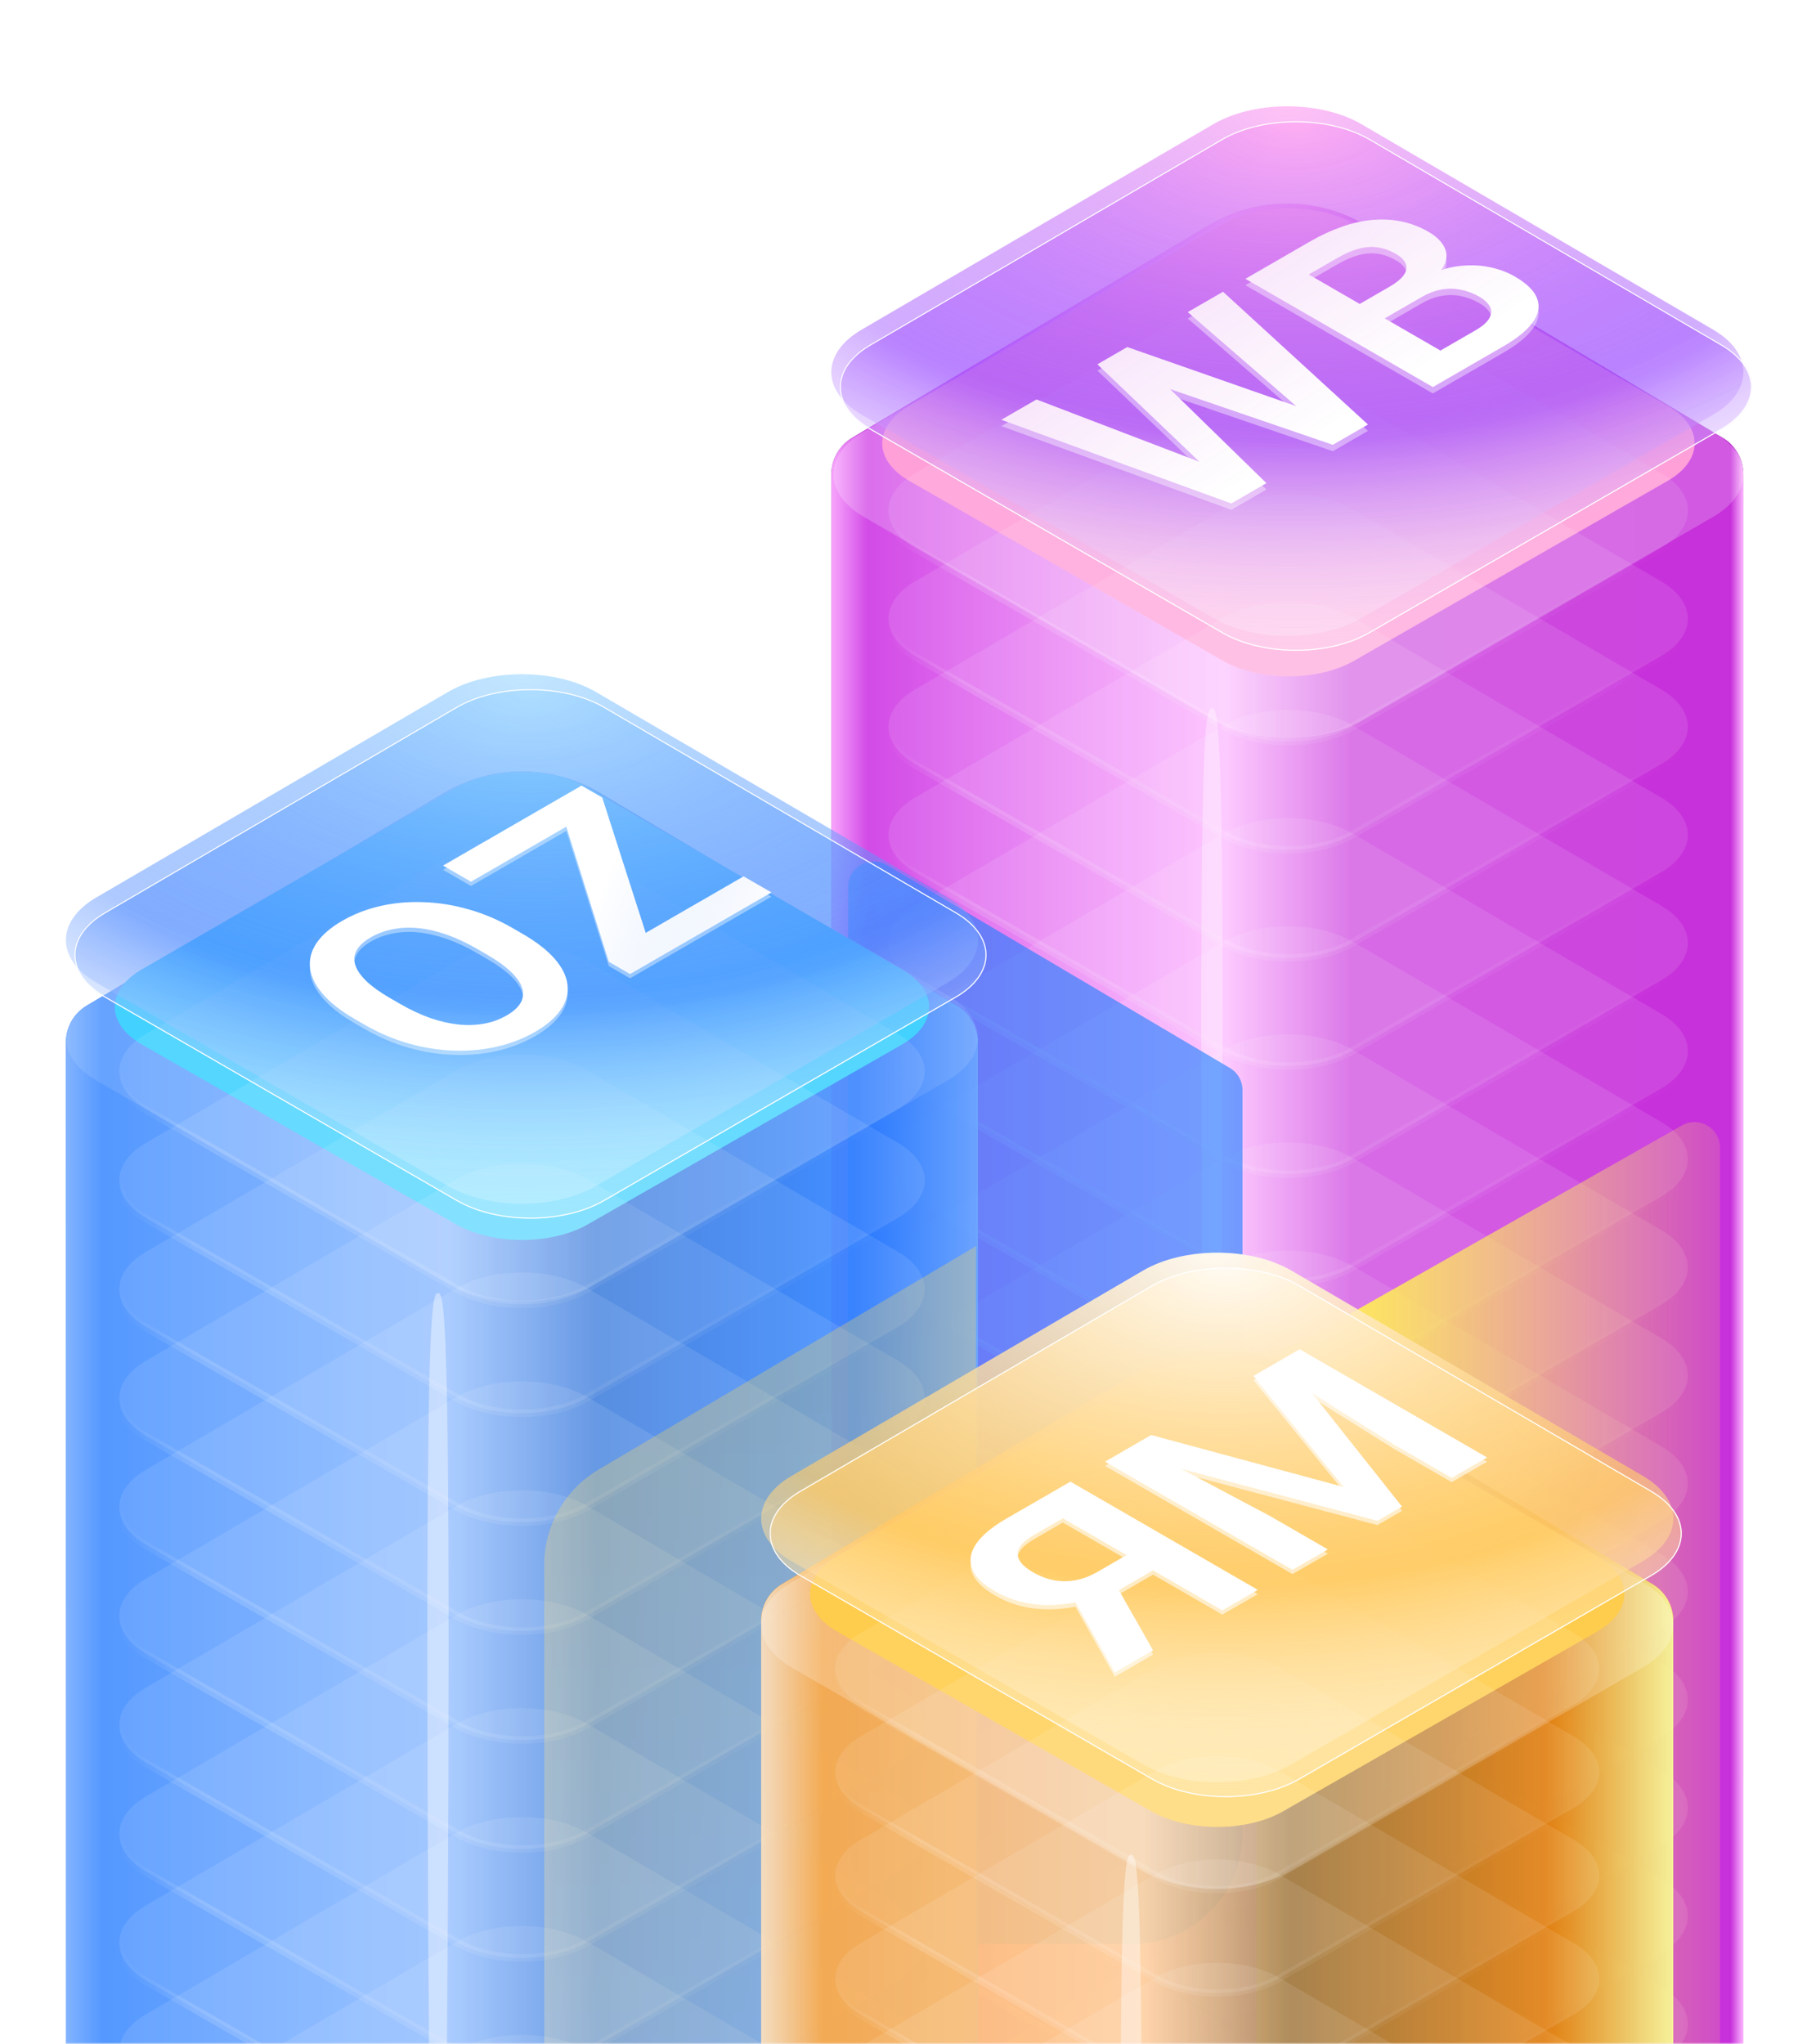 <?xml version="1.0" encoding="UTF-8"?> <svg xmlns="http://www.w3.org/2000/svg" width="520" height="588" viewBox="0 0 520 588" fill="none"><g clip-path="url(#clip0_416_346)"><mask id="mask0_416_346" style="mask-type:luminance" maskUnits="userSpaceOnUse" x="0" y="0" width="520" height="588"><path d="M0 0H520V588H0V0Z" fill="white"></path></mask><g mask="url(#mask0_416_346)"><g opacity="0.9"><path d="M501.709 136.463C501.709 132.149 499.438 128.154 495.731 125.948L393 64.804C386.184 60.748 378.4 58.606 370.469 58.606C362.538 58.606 354.753 60.748 347.938 64.804L245.208 125.948C243.386 127.032 241.877 128.572 240.829 130.415C239.781 132.258 239.23 134.342 239.23 136.463V744.916H501.709V136.463Z" fill="url(#paint0_linear_416_346)"></path><path style="mix-blend-mode:overlay" d="M501.709 136.463C501.709 132.149 499.438 128.154 495.731 125.948L393 64.804C386.184 60.748 378.4 58.606 370.469 58.606C362.538 58.606 354.753 60.748 347.938 64.804L245.208 125.948C243.386 127.032 241.877 128.572 240.829 130.415C239.781 132.258 239.23 134.342 239.23 136.463V744.916H501.709V136.463Z" fill="url(#paint1_linear_416_346)"></path></g><g style="mix-blend-mode:soft-light"><path d="M349.488 65.107C361.209 58.245 380.341 58.245 392.062 65.107L493.046 124.23C504.639 131.017 504.591 141.957 492.937 148.71L391.953 207.226C380.257 214.003 361.294 214.003 349.598 207.226L248.614 148.709C236.96 141.956 236.911 131.017 248.505 124.229L349.488 65.107Z" fill="white" fill-opacity="0.2"></path></g><g filter="url(#filter0_f_416_346)"><path d="M351.771 64.508C362.235 58.445 379.315 58.445 389.779 64.508L479.935 116.744C490.286 122.741 490.242 132.407 479.838 138.373L389.683 190.074C379.241 196.062 362.311 196.062 351.869 190.074L261.712 138.373C251.309 132.407 251.265 122.741 261.615 116.744L351.771 64.508Z" fill="#FFA0D9"></path></g><path d="M255.679 582.299C255.56 586.264 258.129 590.251 263.381 593.275L352.092 644.354C362.367 650.27 379.025 650.27 389.3 644.354L478.01 593.275C483.263 590.251 485.832 586.264 485.712 582.299" stroke="url(#paint2_linear_416_346)" stroke-opacity="0.15" stroke-width="2.145"></path><path d="M255.679 551.198C255.56 555.163 258.129 559.15 263.381 562.174L352.092 613.253C362.367 619.169 379.025 619.169 389.3 613.253L478.01 562.174C483.263 559.15 485.832 555.163 485.712 551.198" stroke="url(#paint3_linear_416_346)" stroke-opacity="0.15" stroke-width="2.145"></path><path d="M255.679 520.096C255.56 524.062 258.129 528.048 263.381 531.073L352.092 582.151C362.367 588.067 379.025 588.067 389.3 582.151L478.01 531.073C483.263 528.049 485.832 524.062 485.712 520.096" stroke="url(#paint4_linear_416_346)" stroke-opacity="0.15" stroke-width="2.145"></path><path d="M255.679 457.894C255.56 461.86 258.129 465.846 263.381 468.87L352.092 519.949C362.367 525.865 379.025 525.865 389.3 519.949L478.01 468.871C483.263 465.846 485.832 461.86 485.712 457.894" stroke="url(#paint5_linear_416_346)" stroke-opacity="0.15" stroke-width="2.145"></path><path d="M255.679 488.995C255.56 492.961 258.129 496.947 263.381 499.972L352.092 551.05C362.367 556.966 379.025 556.966 389.3 551.05L478.01 499.972C483.263 496.947 485.832 492.961 485.712 488.995" stroke="url(#paint6_linear_416_346)" stroke-opacity="0.15" stroke-width="2.145"></path><path d="M255.679 395.692C255.56 399.657 258.129 403.644 263.381 406.668L352.092 457.747C362.367 463.663 379.025 463.663 389.3 457.747L478.01 406.668C483.263 403.644 485.832 399.657 485.712 395.692" stroke="url(#paint7_linear_416_346)" stroke-opacity="0.15" stroke-width="2.145"></path><path d="M255.679 426.793C255.56 430.759 258.129 434.745 263.381 437.769L352.092 488.848C362.367 494.764 379.025 494.764 389.3 488.848L478.01 437.77C483.263 434.745 485.832 430.759 485.712 426.793" stroke="url(#paint8_linear_416_346)" stroke-opacity="0.15" stroke-width="2.145"></path><path d="M255.679 364.591C255.56 368.556 258.129 372.543 263.381 375.567L352.092 426.646C362.367 432.562 379.025 432.562 389.3 426.646L478.01 375.567C483.263 372.543 485.832 368.556 485.712 364.591" stroke="url(#paint9_linear_416_346)" stroke-opacity="0.15" stroke-width="2.145"></path><path d="M255.679 333.49C255.56 337.455 258.129 341.442 263.381 344.466L352.092 395.545C362.367 401.461 379.025 401.461 389.3 395.545L478.01 344.466C483.263 341.442 485.832 337.455 485.712 333.49" stroke="url(#paint10_linear_416_346)" stroke-opacity="0.15" stroke-width="2.145"></path><path d="M255.679 302.389C255.56 306.354 258.129 310.341 263.381 313.365L352.092 364.444C362.367 370.36 379.025 370.36 389.3 364.444L478.01 313.365C483.263 310.341 485.832 306.354 485.712 302.389" stroke="url(#paint11_linear_416_346)" stroke-opacity="0.15" stroke-width="2.145"></path><path d="M255.679 209.085C255.56 213.051 258.129 217.037 263.381 220.061L352.092 271.14C362.367 277.056 379.025 277.056 389.3 271.14L478.01 220.062C483.263 217.037 485.832 213.051 485.712 209.085" stroke="url(#paint12_linear_416_346)" stroke-opacity="0.15" stroke-width="2.145"></path><path d="M255.679 240.187C255.56 244.152 258.129 248.138 263.381 251.163L352.092 302.242C362.367 308.158 379.025 308.158 389.3 302.242L478.01 251.163C483.263 248.139 485.832 244.152 485.712 240.187" stroke="url(#paint13_linear_416_346)" stroke-opacity="0.15" stroke-width="2.145"></path><path d="M255.679 271.288C255.56 275.253 258.129 279.239 263.381 282.264L352.092 333.343C362.367 339.259 379.025 339.259 389.3 333.343L478.01 282.264C483.263 279.24 485.832 275.253 485.712 271.288" stroke="url(#paint14_linear_416_346)" stroke-opacity="0.15" stroke-width="2.145"></path><path d="M255.679 177.984C255.56 181.95 258.129 185.936 263.381 188.96L352.092 240.039C362.367 245.955 379.025 245.955 389.3 240.039L478.01 188.961C483.263 185.936 485.832 181.95 485.712 177.984" stroke="url(#paint15_linear_416_346)" stroke-opacity="0.15" stroke-width="2.145"></path><path d="M255.679 146.883C255.56 150.848 258.129 154.835 263.381 157.859L352.092 208.938C362.367 214.854 379.025 214.854 389.3 208.938L478.01 157.86C483.263 154.835 485.832 150.849 485.712 146.883" stroke="url(#paint16_linear_416_346)" stroke-opacity="0.15" stroke-width="2.145"></path><g style="mix-blend-mode:soft-light"><path d="M351.996 581.983C362.292 575.969 379.099 575.969 389.395 581.983L478.106 633.799C488.29 639.748 488.248 649.335 478.01 655.253L389.3 706.538C379.025 712.478 362.367 712.478 352.092 706.538L263.381 655.253C253.144 649.335 253.101 639.747 263.286 633.799L351.996 581.983Z" fill="white" fill-opacity="0.1"></path></g><g style="mix-blend-mode:soft-light"><path d="M351.996 550.882C362.292 544.868 379.099 544.868 389.395 550.882L478.106 602.698C488.29 608.646 488.248 618.234 478.01 624.152L389.3 675.437C379.025 681.376 362.367 681.376 352.092 675.437L263.381 624.152C253.144 618.234 253.101 608.646 263.286 602.697L351.996 550.882Z" fill="white" fill-opacity="0.1"></path></g><g style="mix-blend-mode:soft-light"><path d="M351.996 519.78C362.292 513.767 379.099 513.767 389.395 519.78L478.106 571.597C488.29 577.545 488.248 587.133 478.01 593.051L389.3 644.335C379.025 650.275 362.367 650.275 352.092 644.335L263.381 593.051C253.144 587.132 253.101 577.545 263.286 571.596L351.996 519.78Z" fill="white" fill-opacity="0.1"></path></g><g style="mix-blend-mode:soft-light"><path d="M351.996 488.679C362.292 482.665 379.099 482.665 389.395 488.679L478.106 540.495C488.29 546.444 488.248 556.032 478.01 561.95L389.3 613.234C379.025 619.174 362.367 619.174 352.092 613.234L263.381 561.95C253.144 556.031 253.101 546.444 263.286 540.495L351.996 488.679Z" fill="white" fill-opacity="0.1"></path></g><g style="mix-blend-mode:soft-light"><path d="M351.996 457.578C362.292 451.564 379.099 451.564 389.395 457.578L478.106 509.394C488.29 515.343 488.248 524.931 478.01 530.849L389.3 582.133C379.025 588.073 362.367 588.073 352.092 582.133L263.381 530.849C253.144 524.93 253.101 515.343 263.286 509.394L351.996 457.578Z" fill="white" fill-opacity="0.1"></path></g><g style="mix-blend-mode:soft-light"><path d="M351.996 426.477C362.292 420.463 379.099 420.463 389.395 426.477L478.106 478.293C488.29 484.242 488.248 493.83 478.01 499.748L389.3 551.032C379.025 556.972 362.367 556.972 352.092 551.032L263.381 499.747C253.144 493.829 253.101 484.242 263.286 478.293L351.996 426.477Z" fill="white" fill-opacity="0.1"></path></g><g style="mix-blend-mode:soft-light"><path d="M351.996 395.376C362.292 389.362 379.099 389.362 389.395 395.376L478.106 447.192C488.29 453.141 488.248 462.729 478.01 468.647L389.3 519.931C379.025 525.871 362.367 525.871 352.092 519.931L263.381 468.646C253.144 462.728 253.101 453.14 263.286 447.192L351.996 395.376Z" fill="white" fill-opacity="0.1"></path></g><g style="mix-blend-mode:soft-light"><path d="M351.996 364.275C362.292 358.261 379.099 358.261 389.395 364.275L478.106 416.091C488.29 422.04 488.248 431.627 478.01 437.545L389.3 488.83C379.025 494.77 362.367 494.77 352.092 488.83L263.381 437.545C253.144 431.627 253.101 422.039 263.286 416.091L351.996 364.275Z" fill="white" fill-opacity="0.1"></path></g><g style="mix-blend-mode:soft-light"><path d="M351.996 333.174C362.292 327.16 379.099 327.16 389.395 333.174L478.106 384.99C488.29 390.938 488.248 400.526 478.01 406.444L389.3 457.729C379.025 463.669 362.367 463.669 352.092 457.729L263.381 406.444C253.144 400.526 253.101 390.938 263.286 384.989L351.996 333.174Z" fill="white" fill-opacity="0.1"></path></g><g style="mix-blend-mode:soft-light"><path d="M351.996 302.073C362.292 296.059 379.099 296.059 389.395 302.073L478.106 353.889C488.29 359.837 488.248 369.425 478.01 375.343L389.3 426.628C379.025 432.568 362.367 432.568 352.092 426.628L263.381 375.343C253.144 369.425 253.101 359.837 263.286 353.888L351.996 302.073Z" fill="white" fill-opacity="0.1"></path></g><g style="mix-blend-mode:soft-light"><path d="M351.996 270.972C362.292 264.958 379.099 264.958 389.395 270.972L478.106 322.788C488.29 328.736 488.248 338.324 478.01 344.242L389.3 395.527C379.025 401.466 362.367 401.466 352.092 395.527L263.381 344.242C253.144 338.324 253.101 328.736 263.286 322.787L351.996 270.972Z" fill="white" fill-opacity="0.1"></path></g><g style="mix-blend-mode:soft-light"><path d="M351.996 239.871C362.292 233.857 379.099 233.857 389.395 239.871L478.106 291.687C488.29 297.635 488.248 307.223 478.01 313.141L389.3 364.426C379.025 370.365 362.367 370.365 352.092 364.426L263.381 313.141C253.144 307.223 253.101 297.635 263.286 291.686L351.996 239.871Z" fill="white" fill-opacity="0.1"></path></g><g style="mix-blend-mode:soft-light"><path d="M351.996 208.769C362.292 202.756 379.099 202.756 389.395 208.769L478.106 260.586C488.29 266.534 488.248 276.122 478.01 282.04L389.3 333.324C379.025 339.264 362.367 339.264 352.092 333.324L263.381 282.04C253.144 276.121 253.101 266.534 263.286 260.585L351.996 208.769Z" fill="white" fill-opacity="0.1"></path></g><g style="mix-blend-mode:soft-light"><path d="M351.996 177.668C362.292 171.654 379.099 171.654 389.395 177.668L478.106 229.484C488.29 235.433 488.248 245.021 478.01 250.939L389.3 302.223C379.025 308.163 362.367 308.163 352.092 302.223L263.381 250.938C253.144 245.02 253.101 235.432 263.286 229.484L351.996 177.668Z" fill="white" fill-opacity="0.1"></path></g><g style="mix-blend-mode:soft-light"><path d="M351.996 146.567C362.292 140.553 379.099 140.553 389.395 146.567L478.106 198.383C488.29 204.332 488.248 213.919 478.01 219.838L389.3 271.122C379.025 277.062 362.367 277.062 352.092 271.122L263.381 219.837C253.144 213.919 253.101 204.331 263.286 198.383L351.996 146.567Z" fill="white" fill-opacity="0.1"></path></g><g style="mix-blend-mode:soft-light"><path d="M351.996 115.466C362.292 109.452 379.099 109.452 389.395 115.466L478.106 167.282C488.29 173.231 488.248 182.818 478.01 188.737L389.3 240.021C379.025 245.961 362.367 245.961 352.092 240.021L263.381 188.736C253.144 182.818 253.101 173.23 263.286 167.282L351.996 115.466Z" fill="white" fill-opacity="0.1"></path></g><g style="mix-blend-mode:soft-light"><path d="M351.996 84.365C362.292 78.351 379.099 78.351 389.395 84.365L478.106 136.181C488.29 142.13 488.248 151.717 478.01 157.636L389.3 208.92C379.025 214.86 362.367 214.86 352.092 208.92L263.381 157.635C253.144 151.717 253.101 142.129 263.286 136.181L351.996 84.365Z" fill="white" fill-opacity="0.1"></path></g><g filter="url(#filter1_i_416_346)"><path d="M349.133 36.35C360.881 29.488 380.057 29.488 391.805 36.35L493.026 95.473C504.646 102.261 504.597 113.2 492.917 119.953L391.697 178.469C379.974 185.247 360.966 185.246 349.243 178.469L248.022 119.953C236.341 113.2 236.293 102.26 247.913 95.473L349.133 36.35Z" fill="white" fill-opacity="0.2"></path><path d="M349.133 36.35C360.881 29.488 380.057 29.488 391.805 36.35L493.026 95.473C504.646 102.261 504.597 113.2 492.917 119.953L391.697 178.469C379.974 185.247 360.966 185.246 349.243 178.469L248.022 119.953C236.341 113.2 236.293 102.26 247.913 95.473L349.133 36.35Z" fill="url(#paint17_radial_416_346)" fill-opacity="0.6"></path></g><g filter="url(#filter2_dii_416_346)"><path d="M349.133 31.456C360.881 24.594 380.057 24.594 391.805 31.456L493.026 90.578C504.646 97.366 504.597 108.305 492.917 115.058L391.697 173.574C379.974 180.352 360.966 180.352 349.243 173.574L248.022 115.058C236.341 108.305 236.293 97.365 247.913 90.578L349.133 31.456Z" fill="white" fill-opacity="0.2"></path><path d="M349.133 31.456C360.881 24.594 380.057 24.594 391.805 31.456L493.026 90.578C504.646 97.366 504.597 108.305 492.917 115.058L391.697 173.574C379.974 180.352 360.966 180.352 349.243 173.574L248.022 115.058C236.341 108.305 236.293 97.365 247.913 90.578L349.133 31.456Z" fill="url(#paint18_radial_416_346)" fill-opacity="0.6"></path><path d="M349.21 31.588C355.055 28.174 362.758 26.462 370.469 26.462C378.18 26.462 385.883 28.174 391.728 31.588L492.949 90.71C498.731 94.088 501.576 98.477 501.556 102.831C501.537 107.185 498.653 111.565 492.84 114.926L391.62 173.442C385.787 176.814 378.133 178.504 370.47 178.504C362.807 178.504 355.152 176.814 349.319 173.442L248.099 114.925C242.286 111.565 239.402 107.184 239.383 102.83C239.363 98.476 242.208 94.087 247.99 90.71L349.21 31.588Z" stroke="white" stroke-width="0.306"></path></g><g opacity="0.4" filter="url(#filter3_f_416_346)"><path d="M348.657 138.013L315.801 106.64L321.616 103.282L331.173 108.372L364.436 140.836L358.287 144.386L348.657 138.013ZM298.28 116.755L350.546 136.751L361.028 142.803L354.324 146.674L288.168 122.593L298.28 116.755ZM376.401 121.61L341.804 91.627L351.953 85.767L393.662 123.962L386.958 127.833L376.401 121.61ZM324.394 101.678L378.882 120.733L389.699 126.25L383.55 129.8L327.321 110.553L318.616 105.014L324.394 101.678ZM408.96 87.371L395.181 95.326L387.921 91.22L399.737 84.398C401.762 83.229 403.169 82.088 403.96 80.976C404.75 79.864 404.947 78.795 404.552 77.769C404.182 76.728 403.219 75.759 401.663 74.86C399.934 73.862 398.193 73.242 396.44 73C394.712 72.743 392.909 72.871 391.032 73.384C389.131 73.884 387.118 74.746 384.994 75.972L376.623 80.805L422.517 107.302L412.331 113.184L358.399 82.046L376.956 71.331C380.018 69.563 383.043 68.159 386.031 67.118C389.019 66.049 391.958 65.378 394.847 65.108C397.737 64.838 400.527 64.98 403.219 65.536C405.935 66.077 408.553 67.076 411.072 68.53C413.294 69.813 414.825 71.296 415.665 72.978C416.504 74.632 416.443 76.407 415.479 78.303C414.541 80.185 412.541 82.11 409.479 84.077L408.96 87.371ZM432.556 101.507L416.22 110.938L412.479 103.859L424.555 96.888C426.58 95.718 427.913 94.564 428.555 93.423C429.222 92.268 429.296 91.17 428.777 90.13C428.259 89.06 427.234 88.084 425.703 87.2C424.071 86.249 422.294 85.57 420.443 85.19C418.64 84.805 416.776 84.783 414.85 85.125C412.948 85.453 410.985 86.202 408.96 87.371L398.366 93.487L391.254 89.296L404.737 81.511L409.849 81.768C412.985 79.986 416.134 78.881 419.295 78.453C422.48 78.011 425.493 78.068 428.333 78.623C431.173 79.18 433.692 80.093 435.889 81.361C439.347 83.357 441.495 85.467 442.335 87.691C443.199 89.901 442.791 92.175 441.112 94.514C439.458 96.838 436.605 99.169 432.556 101.507Z" fill="white"></path></g><g filter="url(#filter4_ddi_416_346)"><path d="M348.657 132.506L315.801 101.133L321.616 97.775L331.173 102.865L364.436 135.329L358.287 138.879L348.657 132.506ZM298.28 111.248L350.546 131.244L361.028 137.297L354.324 141.167L288.168 117.087L298.28 111.248ZM376.401 116.103L341.804 86.12L351.953 80.26L393.662 118.456L386.958 122.326L376.401 116.103ZM324.394 96.171L378.882 115.226L389.699 120.744L383.55 124.294L327.321 105.047L318.616 99.507L324.394 96.171ZM408.96 81.864L395.181 89.82L387.921 85.714L399.737 78.892C401.762 77.722 403.169 76.582 403.96 75.47C404.75 74.358 404.947 73.288 404.552 72.262C404.182 71.222 403.219 70.252 401.663 69.353C399.934 68.355 398.193 67.735 396.44 67.493C394.712 67.236 392.909 67.365 391.032 67.878C389.131 68.377 387.118 69.239 384.994 70.466L376.623 75.299L422.517 101.796L412.331 107.677L358.399 76.539L376.956 65.825C380.018 64.057 383.043 62.653 386.031 61.612C389.019 60.542 391.958 59.872 394.847 59.602C397.737 59.331 400.527 59.473 403.219 60.029C405.935 60.571 408.553 61.569 411.072 63.023C413.294 64.306 414.825 65.789 415.665 67.472C416.504 69.125 416.443 70.9 415.479 72.797C414.541 74.679 412.541 76.603 409.479 78.571L408.96 81.864ZM432.556 96L416.22 105.431L412.479 98.353L424.555 91.381C426.58 90.211 427.913 89.057 428.555 87.916C429.222 86.762 429.296 85.664 428.777 84.623C428.259 83.553 427.234 82.577 425.703 81.693C424.071 80.742 422.294 80.063 420.443 79.683C418.64 79.298 416.776 79.276 414.85 79.619C412.948 79.947 410.985 80.695 408.96 81.864L398.366 87.981L391.254 83.789L404.737 76.004L409.849 76.261C412.985 74.479 416.134 73.374 419.295 72.946C422.48 72.504 425.493 72.561 428.333 73.117C431.173 73.673 433.692 74.586 435.889 75.855C439.347 77.851 441.495 79.961 442.335 82.185C443.199 84.395 442.791 86.669 441.112 89.007C439.458 91.331 436.605 93.662 432.556 96Z" fill="white"></path><path d="M348.657 132.506L315.801 101.133L321.616 97.775L331.173 102.865L364.436 135.329L358.287 138.879L348.657 132.506ZM298.28 111.248L350.546 131.244L361.028 137.297L354.324 141.167L288.168 117.087L298.28 111.248ZM376.401 116.103L341.804 86.12L351.953 80.26L393.662 118.456L386.958 122.326L376.401 116.103ZM324.394 96.171L378.882 115.226L389.699 120.744L383.55 124.294L327.321 105.047L318.616 99.507L324.394 96.171ZM408.96 81.864L395.181 89.82L387.921 85.714L399.737 78.892C401.762 77.722 403.169 76.582 403.96 75.47C404.75 74.358 404.947 73.288 404.552 72.262C404.182 71.222 403.219 70.252 401.663 69.353C399.934 68.355 398.193 67.735 396.44 67.493C394.712 67.236 392.909 67.365 391.032 67.878C389.131 68.377 387.118 69.239 384.994 70.466L376.623 75.299L422.517 101.796L412.331 107.677L358.399 76.539L376.956 65.825C380.018 64.057 383.043 62.653 386.031 61.612C389.019 60.542 391.958 59.872 394.847 59.602C397.737 59.331 400.527 59.473 403.219 60.029C405.935 60.571 408.553 61.569 411.072 63.023C413.294 64.306 414.825 65.789 415.665 67.472C416.504 69.125 416.443 70.9 415.479 72.797C414.541 74.679 412.541 76.603 409.479 78.571L408.96 81.864ZM432.556 96L416.22 105.431L412.479 98.353L424.555 91.381C426.58 90.211 427.913 89.057 428.555 87.916C429.222 86.762 429.296 85.664 428.777 84.623C428.259 83.553 427.234 82.577 425.703 81.693C424.071 80.742 422.294 80.063 420.443 79.683C418.64 79.298 416.776 79.276 414.85 79.619C412.948 79.947 410.985 80.695 408.96 81.864L398.366 87.981L391.254 83.789L404.737 76.004L409.849 76.261C412.985 74.479 416.134 73.374 419.295 72.946C422.48 72.504 425.493 72.561 428.333 73.117C431.173 73.673 433.692 74.586 435.889 75.855C439.347 77.851 441.495 79.961 442.335 82.185C443.199 84.395 442.791 86.669 441.112 89.007C439.458 91.331 436.605 93.662 432.556 96Z" fill="url(#paint19_linear_416_346)" fill-opacity="0.2"></path></g><g filter="url(#filter5_f_416_346)"><path style="mix-blend-mode:color-dodge" d="M361.598 397.486C361.598 396.188 361.942 394.913 362.595 393.791C363.248 392.669 364.187 391.74 365.317 391.1L484.014 323.765C488.909 320.989 494.979 324.524 494.979 330.151V713.1C494.979 730.671 480.735 744.916 463.163 744.916H393.413C375.842 744.916 361.598 730.671 361.598 713.1V397.486Z" fill="url(#paint20_linear_416_346)"></path></g><g opacity="0.32" filter="url(#filter6_f_416_346)"><path d="M351.808 292.766C351.808 376.905 350.439 508.439 348.749 508.439C347.059 508.439 345.69 376.905 345.69 292.766C345.69 208.626 347.059 203.743 348.749 203.743C350.439 203.743 351.808 208.626 351.808 292.766Z" fill="white"></path></g><g style="mix-blend-mode:hard-light" opacity="0.6" filter="url(#filter7_f_416_346)"><path d="M357.556 313.576C357.556 312.3 357.223 311.046 356.591 309.938C355.958 308.829 355.048 307.905 353.95 307.256L255.139 248.838C250.244 245.945 244.06 249.473 244.06 255.159V527.406C244.06 544.978 258.304 559.222 275.876 559.222H325.74C343.312 559.222 357.556 544.978 357.556 527.406V313.576Z" fill="#177FFF"></path></g><g opacity="0.9"><path d="M281.447 299.825C281.447 295.511 279.175 291.516 275.468 289.31L172.737 228.166C165.922 224.109 158.137 221.968 150.206 221.968C142.275 221.968 134.491 224.109 127.676 228.166L24.946 289.309C23.124 290.393 21.614 291.933 20.566 293.776C19.518 295.619 18.967 297.703 18.967 299.824V745.222H281.447V299.825Z" fill="url(#paint21_linear_416_346)"></path><path style="mix-blend-mode:overlay" d="M281.447 299.825C281.447 295.511 279.175 291.516 275.468 289.31L172.737 228.166C165.922 224.109 158.137 221.968 150.206 221.968C142.275 221.968 134.491 224.109 127.676 228.166L24.946 289.309C23.124 290.393 21.614 291.933 20.566 293.776C19.518 295.619 18.967 297.703 18.967 299.824V745.222H281.447V299.825Z" fill="url(#paint22_linear_416_346)"></path></g><g style="mix-blend-mode:soft-light"><path d="M128.87 227.245C140.618 220.383 159.795 220.383 171.543 227.245L272.763 286.367C284.384 293.155 284.335 304.095 272.654 310.847L171.434 369.363C159.711 376.141 140.703 376.141 128.98 369.363L27.76 310.847C16.079 304.094 16.03 293.154 27.65 286.367L128.87 227.245Z" fill="white" fill-opacity="0.1"></path></g><g filter="url(#filter8_f_416_346)"><path d="M131.158 226.645C141.646 220.582 158.767 220.582 169.255 226.645L259.622 278.882C269.996 284.879 269.953 294.545 259.524 300.511L169.158 352.212C158.692 358.2 141.722 358.2 131.256 352.212L40.889 300.511C30.461 294.544 30.417 284.879 40.792 278.882L131.158 226.645Z" fill="#43D2FF"></path></g><path d="M34.324 558.926C34.204 562.922 36.792 566.938 42.084 569.985L131.464 621.449C141.816 627.409 158.6 627.409 168.952 621.449L258.331 569.986C263.623 566.938 266.211 562.922 266.091 558.926" stroke="url(#paint23_linear_416_346)" stroke-opacity="0.15" stroke-width="2.161"></path><path d="M34.324 527.591C34.204 531.586 36.792 535.603 42.084 538.65L131.464 590.113C141.816 596.074 158.6 596.074 168.952 590.113L258.331 538.65C263.623 535.603 266.211 531.586 266.091 527.591" stroke="url(#paint24_linear_416_346)" stroke-opacity="0.15" stroke-width="2.161"></path><path d="M34.324 496.255C34.204 500.251 36.792 504.267 42.084 507.314L131.464 558.778C141.816 564.739 158.6 564.739 168.952 558.778L258.331 507.315C263.623 504.267 266.211 500.251 266.091 496.255" stroke="url(#paint25_linear_416_346)" stroke-opacity="0.15" stroke-width="2.161"></path><path d="M34.324 464.92C34.204 468.915 36.792 472.932 42.084 475.979L131.464 527.443C141.816 533.403 158.6 533.403 168.952 527.443L258.331 475.979C263.623 472.932 266.211 468.915 266.091 464.92" stroke="url(#paint26_linear_416_346)" stroke-opacity="0.15" stroke-width="2.161"></path><path d="M34.324 370.914C34.204 374.909 36.792 378.925 42.084 381.972L131.464 433.436C141.816 439.397 158.6 439.397 168.952 433.436L258.331 381.973C263.623 378.926 266.211 374.909 266.091 370.914" stroke="url(#paint27_linear_416_346)" stroke-opacity="0.15" stroke-width="2.161"></path><path d="M34.324 402.249C34.204 406.244 36.792 410.261 42.084 413.308L131.464 464.772C141.816 470.732 158.6 470.732 168.952 464.772L258.331 413.308C263.623 410.261 266.211 406.244 266.091 402.249" stroke="url(#paint28_linear_416_346)" stroke-opacity="0.15" stroke-width="2.161"></path><path d="M34.324 433.584C34.204 437.58 36.792 441.596 42.084 444.643L131.464 496.107C141.816 502.068 158.6 502.068 168.952 496.107L258.331 444.644C263.623 441.597 266.211 437.58 266.091 433.584" stroke="url(#paint29_linear_416_346)" stroke-opacity="0.15" stroke-width="2.161"></path><path d="M34.324 339.578C34.204 343.573 36.792 347.59 42.084 350.637L131.464 402.101C141.816 408.061 158.6 408.061 168.952 402.101L258.331 350.637C263.623 347.59 266.211 343.574 266.091 339.578" stroke="url(#paint30_linear_416_346)" stroke-opacity="0.15" stroke-width="2.161"></path><path d="M34.324 308.243C34.204 312.238 36.792 316.254 42.084 319.302L131.464 370.765C141.816 376.726 158.6 376.726 168.952 370.765L258.331 319.302C263.623 316.255 266.211 312.238 266.091 308.243" stroke="url(#paint31_linear_416_346)" stroke-opacity="0.15" stroke-width="2.161"></path><g style="mix-blend-mode:soft-light"><path d="M131.367 589.944C141.741 583.885 158.674 583.885 169.048 589.944L258.427 642.151C268.688 648.144 268.645 657.804 258.331 663.767L168.952 715.438C158.6 721.422 141.816 721.422 131.464 715.438L42.084 663.766C31.77 657.804 31.727 648.144 41.988 642.15L131.367 589.944Z" fill="white" fill-opacity="0.1"></path></g><g style="mix-blend-mode:soft-light"><path d="M131.367 558.609C141.741 552.549 158.674 552.549 169.048 558.609L258.427 610.815C268.688 616.809 268.645 626.469 258.331 632.431L168.952 684.102C158.6 690.087 141.816 690.087 131.464 684.102L42.084 632.431C31.77 626.468 31.727 616.808 41.988 610.815L131.367 558.609Z" fill="white" fill-opacity="0.1"></path></g><g style="mix-blend-mode:soft-light"><path d="M131.367 527.273C141.741 521.214 158.674 521.214 169.048 527.273L258.427 579.48C268.688 585.473 268.645 595.133 258.331 601.096L168.952 652.767C158.6 658.751 141.816 658.751 131.464 652.767L42.084 601.096C31.77 595.133 31.727 585.473 41.988 579.479L131.367 527.273Z" fill="white" fill-opacity="0.1"></path></g><g style="mix-blend-mode:soft-light"><path d="M131.367 495.938C141.741 489.878 158.674 489.878 169.048 495.938L258.427 548.144C268.688 554.138 268.645 563.798 258.331 569.76L168.952 621.431C158.6 627.416 141.816 627.416 131.464 621.431L42.084 569.76C31.77 563.797 31.727 554.137 41.988 548.144L131.367 495.938Z" fill="white" fill-opacity="0.1"></path></g><g style="mix-blend-mode:soft-light"><path d="M131.367 464.602C141.741 458.543 158.674 458.543 169.048 464.602L258.427 516.809C268.688 522.802 268.645 532.462 258.331 538.425L168.952 590.096C158.6 596.08 141.816 596.08 131.464 590.096L42.084 538.425C31.77 532.462 31.727 522.802 41.988 516.808L131.367 464.602Z" fill="white" fill-opacity="0.1"></path></g><g style="mix-blend-mode:soft-light"><path d="M131.367 433.267C141.741 427.208 158.674 427.208 169.048 433.267L258.427 485.473C268.688 491.467 268.645 501.127 258.331 507.09L168.952 558.76C158.6 564.745 141.816 564.745 131.464 558.76L42.084 507.089C31.77 501.126 31.727 491.466 41.988 485.473L131.367 433.267Z" fill="white" fill-opacity="0.1"></path></g><g style="mix-blend-mode:soft-light"><path d="M131.367 401.931C141.741 395.872 158.674 395.872 169.048 401.931L258.427 454.138C268.688 460.131 268.645 469.791 258.331 475.754L168.952 527.425C158.6 533.41 141.816 533.41 131.464 527.425L42.084 475.754C31.77 469.791 31.727 460.131 41.988 454.137L131.367 401.931Z" fill="white" fill-opacity="0.1"></path></g><g style="mix-blend-mode:soft-light"><path d="M131.367 370.596C141.741 364.537 158.674 364.537 169.048 370.596L258.427 422.802C268.688 428.796 268.645 438.456 258.331 444.419L168.952 496.089C158.6 502.074 141.816 502.074 131.464 496.089L42.084 444.418C31.77 438.455 31.727 428.796 41.988 422.802L131.367 370.596Z" fill="white" fill-opacity="0.1"></path></g><g style="mix-blend-mode:soft-light"><path d="M131.367 339.261C141.741 333.201 158.674 333.201 169.048 339.261L258.427 391.467C268.688 397.46 268.645 407.12 258.331 413.083L168.952 464.754C158.6 470.739 141.816 470.739 131.464 464.754L42.084 413.083C31.77 407.12 31.727 397.46 41.988 391.467L131.367 339.261Z" fill="white" fill-opacity="0.1"></path></g><g style="mix-blend-mode:soft-light"><path d="M131.367 307.925C141.741 301.866 158.674 301.866 169.048 307.925L258.427 360.132C268.688 366.125 268.645 375.785 258.331 381.748L168.952 433.419C158.6 439.403 141.816 439.403 131.464 433.419L42.084 381.747C31.77 375.785 31.727 366.125 41.988 360.131L131.367 307.925Z" fill="white" fill-opacity="0.1"></path></g><g style="mix-blend-mode:soft-light"><path d="M131.367 276.59C141.741 270.53 158.674 270.53 169.048 276.59L258.427 328.796C268.688 334.79 268.645 344.449 258.331 350.412L168.952 402.083C158.6 408.068 141.816 408.068 131.464 402.083L42.084 350.412C31.77 344.449 31.727 334.789 41.988 328.796L131.367 276.59Z" fill="white" fill-opacity="0.1"></path></g><g style="mix-blend-mode:soft-light"><path d="M131.367 245.254C141.741 239.195 158.674 239.195 169.048 245.254L258.427 297.461C268.688 303.454 268.645 313.114 258.331 319.077L168.952 370.748C158.6 376.732 141.816 376.732 131.464 370.748L42.084 319.076C31.77 313.114 31.727 303.454 41.988 297.46L131.367 245.254Z" fill="white" fill-opacity="0.1"></path></g><g filter="url(#filter9_i_416_346)"><path d="M128.87 199.712C140.618 192.85 159.795 192.85 171.543 199.712L272.763 258.834C284.384 265.622 284.335 276.562 272.654 283.314L171.434 341.83C159.711 348.608 140.703 348.608 128.98 341.83L27.76 283.314C16.079 276.561 16.03 265.621 27.65 258.834L128.87 199.712Z" fill="white" fill-opacity="0.2"></path><path d="M128.87 199.712C140.618 192.85 159.795 192.85 171.543 199.712L272.763 258.834C284.384 265.622 284.335 276.562 272.654 283.314L171.434 341.83C159.711 348.608 140.703 348.608 128.98 341.83L27.76 283.314C16.079 276.561 16.03 265.621 27.65 258.834L128.87 199.712Z" fill="url(#paint32_radial_416_346)" fill-opacity="0.6"></path></g><g filter="url(#filter10_dii_416_346)"><path d="M128.87 194.817C140.618 187.955 159.795 187.955 171.543 194.817L272.763 253.94C284.384 260.727 284.335 271.667 272.654 278.42L171.434 336.936C159.711 343.713 140.703 343.713 128.98 336.936L27.76 278.419C16.079 271.667 16.03 260.727 27.65 253.939L128.87 194.817Z" fill="white" fill-opacity="0.2"></path><path d="M128.87 194.817C140.618 187.955 159.795 187.955 171.543 194.817L272.763 253.94C284.384 260.727 284.335 271.667 272.654 278.42L171.434 336.936C159.711 343.713 140.703 343.713 128.98 336.936L27.76 278.419C16.079 271.667 16.03 260.727 27.65 253.939L128.87 194.817Z" fill="url(#paint33_radial_416_346)" fill-opacity="0.6"></path><path d="M128.947 194.949C134.792 191.535 142.495 189.824 150.206 189.824C157.918 189.824 165.621 191.535 171.466 194.949L272.686 254.072C278.468 257.449 281.313 261.838 281.294 266.192C281.274 270.546 278.39 274.927 272.577 278.287L171.358 336.803C165.525 340.176 157.87 341.866 150.207 341.866C142.544 341.866 134.89 340.176 129.057 336.803L27.837 278.287C22.024 274.927 19.14 270.546 19.12 266.192C19.1 261.838 21.945 257.449 27.728 254.072L128.947 194.949Z" stroke="white" stroke-width="0.306"></path></g><g opacity="0.4" filter="url(#filter11_f_416_346)"><path d="M147.533 268.222L150.311 269.826C154.386 272.179 157.51 274.609 159.683 277.119C161.831 279.614 163.041 282.094 163.313 284.561C163.584 287.028 162.942 289.408 161.387 291.704C159.831 293.999 157.361 296.124 153.978 298.077C150.645 300.002 146.978 301.42 142.977 302.333C139.001 303.231 134.865 303.609 130.568 303.466C126.271 303.324 121.95 302.639 117.604 301.413C113.233 300.173 109.01 298.376 104.935 296.024L102.157 294.42C98.058 292.053 94.947 289.615 92.823 287.106C90.699 284.597 89.501 282.109 89.23 279.642C88.933 277.161 89.563 274.773 91.119 272.478C92.699 270.168 95.156 268.051 98.49 266.126C101.873 264.173 105.553 262.747 109.529 261.849C113.504 260.951 117.641 260.587 121.937 260.758C126.234 260.901 130.543 261.593 134.865 262.833C139.211 264.059 143.434 265.855 147.533 268.222ZM140.014 275.771L137.162 274.125C134.223 272.428 131.371 271.095 128.605 270.125C125.814 269.142 123.123 268.514 120.53 268.244C117.937 267.973 115.48 268.065 113.159 268.522C110.813 268.964 108.664 269.748 106.713 270.874C104.738 272.015 103.38 273.255 102.639 274.595C101.898 275.907 101.762 277.311 102.231 278.808C102.701 280.305 103.775 281.866 105.454 283.492C107.133 285.089 109.442 286.735 112.381 288.432L115.233 290.079C118.147 291.761 120.999 293.094 123.79 294.078C126.605 295.047 129.321 295.675 131.939 295.96C134.556 296.216 137.026 296.131 139.347 295.703C141.614 295.295 143.794 294.499 145.792 293.351C147.768 292.21 149.126 290.97 149.867 289.629C150.608 288.289 150.731 286.878 150.237 285.395C149.743 283.884 148.644 282.323 146.94 280.712C145.237 279.1 142.928 277.454 140.014 275.771ZM213.986 253.338L221.987 257.957L184.13 279.813L176.129 275.194L213.986 253.338ZM173.314 230.668L188.316 277.397L181.315 281.439L175.203 277.91L160.498 231.182L167.35 227.225L173.314 230.668ZM163.72 229.321L171.758 233.962L135.532 254.877L127.494 250.237L163.72 229.321Z" fill="white"></path></g><g filter="url(#filter12_ddi_416_346)"><path d="M147.533 263.327L150.311 264.931C154.386 267.284 157.51 269.715 159.683 272.224C161.831 274.719 163.041 277.2 163.313 279.666C163.584 282.133 162.942 284.514 161.387 286.809C159.831 289.105 157.361 291.229 153.978 293.182C150.645 295.107 146.978 296.525 142.977 297.438C139.001 298.336 134.865 298.714 130.568 298.571C126.271 298.429 121.95 297.744 117.604 296.518C113.233 295.278 109.01 293.482 104.935 291.129L102.157 289.525C98.058 287.158 94.947 284.72 92.823 282.211C90.699 279.702 89.501 277.214 89.23 274.747C88.933 272.267 89.563 269.879 91.119 267.583C92.699 265.273 95.156 263.156 98.49 261.232C101.873 259.278 105.553 257.853 109.529 256.954C113.504 256.056 117.641 255.693 121.937 255.864C126.234 256.006 130.543 256.698 134.865 257.938C139.211 259.164 143.434 260.961 147.533 263.327ZM140.014 270.877L137.162 269.23C134.223 267.533 131.371 266.2 128.605 265.231C125.814 264.247 123.123 263.62 120.53 263.349C117.937 263.078 115.48 263.171 113.159 263.627C110.813 264.069 108.664 264.853 106.713 265.979C104.738 267.12 103.38 268.36 102.639 269.7C101.898 271.012 101.762 272.416 102.231 273.913C102.701 275.41 103.775 276.972 105.454 278.597C107.133 280.194 109.442 281.84 112.381 283.537L115.233 285.184C118.147 286.866 120.999 288.199 123.79 289.183C126.605 290.152 129.321 290.78 131.939 291.065C134.556 291.322 137.026 291.236 139.347 290.808C141.614 290.4 143.794 289.604 145.792 288.456C147.768 287.315 149.126 286.075 149.867 284.735C150.608 283.395 150.731 281.983 150.237 280.5C149.743 278.989 148.644 277.428 146.94 275.817C145.237 274.206 142.928 272.559 140.014 270.877ZM213.986 248.443L221.987 253.062L184.13 274.919L176.129 270.299L213.986 248.443ZM173.314 225.774L188.316 272.502L181.315 276.544L175.203 273.015L160.498 226.287L167.35 222.331L173.314 225.774ZM163.72 224.426L171.758 229.067L135.532 249.983L127.494 245.342L163.72 224.426Z" fill="white"></path><path d="M147.533 263.327L150.311 264.931C154.386 267.284 157.51 269.715 159.683 272.224C161.831 274.719 163.041 277.2 163.313 279.666C163.584 282.133 162.942 284.514 161.387 286.809C159.831 289.105 157.361 291.229 153.978 293.182C150.645 295.107 146.978 296.525 142.977 297.438C139.001 298.336 134.865 298.714 130.568 298.571C126.271 298.429 121.95 297.744 117.604 296.518C113.233 295.278 109.01 293.482 104.935 291.129L102.157 289.525C98.058 287.158 94.947 284.72 92.823 282.211C90.699 279.702 89.501 277.214 89.23 274.747C88.933 272.267 89.563 269.879 91.119 267.583C92.699 265.273 95.156 263.156 98.49 261.232C101.873 259.278 105.553 257.853 109.529 256.954C113.504 256.056 117.641 255.693 121.937 255.864C126.234 256.006 130.543 256.698 134.865 257.938C139.211 259.164 143.434 260.961 147.533 263.327ZM140.014 270.877L137.162 269.23C134.223 267.533 131.371 266.2 128.605 265.231C125.814 264.247 123.123 263.62 120.53 263.349C117.937 263.078 115.48 263.171 113.159 263.627C110.813 264.069 108.664 264.853 106.713 265.979C104.738 267.12 103.38 268.36 102.639 269.7C101.898 271.012 101.762 272.416 102.231 273.913C102.701 275.41 103.775 276.972 105.454 278.597C107.133 280.194 109.442 281.84 112.381 283.537L115.233 285.184C118.147 286.866 120.999 288.199 123.79 289.183C126.605 290.152 129.321 290.78 131.939 291.065C134.556 291.322 137.026 291.236 139.347 290.808C141.614 290.4 143.794 289.604 145.792 288.456C147.768 287.315 149.126 286.075 149.867 284.735C150.608 283.395 150.731 281.983 150.237 280.5C149.743 278.989 148.644 277.428 146.94 275.817C145.237 274.206 142.928 272.559 140.014 270.877ZM213.986 248.443L221.987 253.062L184.13 274.919L176.129 270.299L213.986 248.443ZM173.314 225.774L188.316 272.502L181.315 276.544L175.203 273.015L160.498 226.287L167.35 222.331L173.314 225.774ZM163.72 224.426L171.758 229.067L135.532 249.983L127.494 245.342L163.72 224.426Z" fill="url(#paint34_linear_416_346)" fill-opacity="0.2"></path></g><g opacity="0.3" filter="url(#filter13_f_416_346)"><g style="mix-blend-mode:color-dodge"><path d="M280.835 358.539L172.24 422.821C167.484 425.636 163.544 429.641 160.807 434.442C158.07 439.243 156.631 444.674 156.631 450.2V737.574H280.835V358.539Z" fill="#FBE853"></path></g><path d="M280.835 358.539L172.24 422.821C167.484 425.636 163.544 429.641 160.807 434.442C158.07 439.243 156.631 444.674 156.631 450.2V737.574H280.835V358.539Z" fill="url(#paint35_linear_416_346)" fill-opacity="0.8"></path></g><g opacity="0.4" filter="url(#filter14_f_416_346)"><path d="M129.098 474.608C129.098 571.588 127.729 723.195 126.039 723.195C124.35 723.195 122.98 571.588 122.98 474.608C122.98 377.627 124.35 371.999 126.039 371.999C127.729 371.999 129.098 377.627 129.098 474.608Z" fill="white"></path></g><g opacity="0.9"><path d="M481.519 466.245C481.519 461.931 479.247 457.936 475.54 455.73L372.809 394.586C365.993 390.53 358.209 388.389 350.278 388.389C342.347 388.389 334.563 390.53 327.748 394.586L225.017 455.73C223.194 456.814 221.685 458.354 220.637 460.197C219.589 462.04 219.038 464.124 219.039 466.245V744.916H481.519V466.245Z" fill="url(#paint36_linear_416_346)"></path><path style="mix-blend-mode:overlay" d="M481.519 466.245C481.519 461.931 479.247 457.936 475.54 455.73L372.809 394.586C365.993 390.53 358.209 388.389 350.278 388.389C342.347 388.389 334.563 390.53 327.748 394.586L225.017 455.73C223.194 456.814 221.685 458.354 220.637 460.197C219.589 462.04 219.038 464.124 219.039 466.245V744.916H481.519V466.245Z" fill="url(#paint37_linear_416_346)"></path></g><g style="mix-blend-mode:soft-light"><path d="M328.942 396.113C340.69 389.251 359.867 389.251 371.615 396.113L472.835 455.235C484.455 462.023 484.407 472.962 472.726 479.715L371.506 538.231C359.783 545.009 340.775 545.009 329.052 538.231L227.832 479.715C216.151 472.962 216.102 462.022 227.722 455.235L328.942 396.113Z" fill="white" fill-opacity="0.2"></path></g><g filter="url(#filter15_f_416_346)"><path d="M331.23 395.513C341.718 389.45 358.839 389.45 369.327 395.513L459.694 447.75C470.068 453.747 470.025 463.413 459.596 469.379L369.23 521.08C358.764 527.068 341.794 527.068 331.328 521.08L240.961 469.379C230.533 463.412 230.489 453.747 240.864 447.75L331.23 395.513Z" fill="#FFCD4D"></path></g><path d="M240.338 539.54C240.224 543.33 242.679 547.14 247.7 550.031L332.496 598.856C342.317 604.511 358.24 604.511 368.061 598.856L452.857 550.032C457.877 547.141 460.333 543.33 460.219 539.54" stroke="url(#paint38_linear_416_346)" stroke-opacity="0.15" stroke-width="2.05"></path><path d="M240.338 569.268C240.224 573.059 242.679 576.869 247.7 579.76L332.496 628.585C342.317 634.24 358.24 634.24 368.061 628.585L452.857 579.76C457.877 576.869 460.333 573.059 460.219 569.268" stroke="url(#paint39_linear_416_346)" stroke-opacity="0.15" stroke-width="2.05"></path><path d="M240.338 509.811C240.224 513.601 242.679 517.412 247.7 520.303L332.496 569.127C342.317 574.782 358.24 574.782 368.061 569.127L452.857 520.303C457.877 517.412 460.333 513.602 460.219 509.811" stroke="url(#paint40_linear_416_346)" stroke-opacity="0.15" stroke-width="2.05"></path><path d="M240.338 480.083C240.224 483.873 242.679 487.684 247.7 490.575L332.496 539.399C342.317 545.054 358.24 545.054 368.061 539.399L452.857 490.575C457.877 487.684 460.333 483.873 460.219 480.083" stroke="url(#paint41_linear_416_346)" stroke-opacity="0.15" stroke-width="2.05"></path><g style="mix-blend-mode:soft-light"><path d="M332.404 568.966C342.245 563.218 358.31 563.218 368.152 568.966L452.948 618.495C462.683 624.182 462.642 633.346 452.857 639.003L368.061 688.024C358.24 693.702 342.317 693.702 332.496 688.024L247.7 639.003C237.914 633.346 237.873 624.181 247.608 618.495L332.404 568.966Z" fill="white" fill-opacity="0.1"></path></g><g style="mix-blend-mode:soft-light"><path d="M332.404 539.238C342.245 533.489 358.31 533.489 368.152 539.238L452.948 588.767C462.683 594.453 462.642 603.618 452.857 609.275L368.061 658.296C358.24 663.973 342.317 663.973 332.496 658.296L247.7 609.274C237.914 603.617 237.873 594.453 247.608 588.767L332.404 539.238Z" fill="white" fill-opacity="0.1"></path></g><g style="mix-blend-mode:soft-light"><path d="M332.404 509.509C342.245 503.761 358.31 503.761 368.152 509.509L452.948 559.038C462.683 564.724 462.642 573.889 452.857 579.546L368.061 628.567C358.24 634.245 342.317 634.245 332.496 628.567L247.7 579.546C237.914 573.889 237.873 564.724 247.608 559.038L332.404 509.509Z" fill="white" fill-opacity="0.1"></path></g><g style="mix-blend-mode:soft-light"><path d="M332.404 479.781C342.245 474.032 358.31 474.032 368.152 479.781L452.948 529.31C462.683 534.996 462.642 544.161 452.857 549.818L368.061 598.839C358.24 604.517 342.317 604.517 332.496 598.839L247.7 549.817C237.914 544.16 237.873 534.996 247.608 529.31L332.404 479.781Z" fill="white" fill-opacity="0.1"></path></g><g style="mix-blend-mode:soft-light"><path d="M332.404 450.052C342.245 444.304 358.31 444.304 368.152 450.052L452.948 499.581C462.683 505.267 462.642 514.432 452.857 520.089L368.061 569.11C358.24 574.788 342.317 574.788 332.496 569.11L247.7 520.089C237.914 514.432 237.873 505.267 247.608 499.581L332.404 450.052Z" fill="white" fill-opacity="0.1"></path></g><g style="mix-blend-mode:soft-light"><path d="M332.404 420.324C342.245 414.575 358.31 414.575 368.152 420.324L452.948 469.853C462.683 475.539 462.642 484.704 452.857 490.361L368.061 539.382C358.24 545.059 342.317 545.059 332.496 539.382L247.7 490.36C237.914 484.703 237.873 475.539 247.608 469.852L332.404 420.324Z" fill="white" fill-opacity="0.1"></path></g><g filter="url(#filter16_i_416_346)"><path d="M328.942 366.132C340.69 359.27 359.867 359.27 371.615 366.132L472.835 425.255C484.455 432.043 484.407 442.982 472.726 449.735L371.506 508.251C359.783 515.028 340.775 515.028 329.052 508.251L227.832 449.735C216.151 442.982 216.102 432.042 227.722 425.255L328.942 366.132Z" fill="white" fill-opacity="0.2"></path><path d="M328.942 366.132C340.69 359.27 359.867 359.27 371.615 366.132L472.835 425.255C484.455 432.043 484.407 442.982 472.726 449.735L371.506 508.251C359.783 515.028 340.775 515.028 329.052 508.251L227.832 449.735C216.151 442.982 216.102 432.042 227.722 425.255L328.942 366.132Z" fill="url(#paint42_radial_416_346)"></path></g><g filter="url(#filter17_dii_416_346)"><path d="M328.942 361.238C340.69 354.376 359.867 354.376 371.615 361.238L472.835 420.36C484.455 427.148 484.407 438.087 472.726 444.84L371.506 503.356C359.783 510.134 340.775 510.134 329.052 503.356L227.832 444.84C216.151 438.087 216.102 427.147 227.722 420.36L328.942 361.238Z" fill="white" fill-opacity="0.2"></path><path d="M328.942 361.238C340.69 354.376 359.867 354.376 371.615 361.238L472.835 420.36C484.455 427.148 484.407 438.087 472.726 444.84L371.506 503.356C359.783 510.134 340.775 510.134 329.052 503.356L227.832 444.84C216.151 438.087 216.102 427.147 227.722 420.36L328.942 361.238Z" fill="url(#paint43_radial_416_346)"></path><path d="M329.019 361.37C334.864 357.956 342.567 356.244 350.278 356.244C357.99 356.244 365.693 357.956 371.538 361.37L472.758 420.492C478.54 423.87 481.385 428.259 481.365 432.613C481.346 436.967 478.462 441.347 472.649 444.708L371.43 503.224C365.597 506.596 357.942 508.286 350.279 508.286C342.616 508.286 334.961 506.596 329.128 503.224L227.908 444.707C222.096 441.347 219.211 436.966 219.192 432.612C219.173 428.258 222.017 423.869 227.8 420.492L329.019 361.37Z" stroke="white" stroke-width="0.306"></path></g><g opacity="0.6" filter="url(#filter18_f_416_346)"><path d="M335.19 451.047L320.41 459.58L315.187 460.841C309.73 462.481 304.581 463.173 299.741 462.916C294.901 462.659 290.456 461.362 286.406 459.024C282.825 456.956 280.603 454.761 279.738 452.437C278.874 450.084 279.282 447.696 280.961 445.273C282.665 442.835 285.542 440.446 289.591 438.108L308.038 427.458L361.971 458.596L351.747 464.498L305.853 438.001L297.629 442.749C294.395 444.617 292.802 446.463 292.851 448.288C292.901 450.113 294.357 451.852 297.222 453.506C299.222 454.661 301.26 455.438 303.334 455.837C305.433 456.222 307.52 456.215 309.594 455.816C311.693 455.402 313.78 454.597 315.854 453.399L327.522 446.663L335.19 451.047ZM319.854 454.939L331.819 476.004L320.817 482.356L308.927 461.248L319.854 454.939ZM322.447 419.139L331.263 414.049L386.603 428.976L360.711 397.047L369.564 391.936L403.457 434.644L396.382 438.728L322.447 419.139ZM318.002 421.705L326.633 416.722L365.49 437.36L382.121 446.962L371.935 452.843L318.002 421.705ZM365.341 394.374L374.009 389.37L427.942 420.508L417.755 426.389L401.123 416.786L365.341 394.374Z" fill="white"></path></g><g filter="url(#filter19_ddi_416_346)"><path d="M335.19 446.152L320.41 454.685L315.187 455.947C309.73 457.586 304.581 458.278 299.741 458.021C294.901 457.764 290.456 456.467 286.406 454.129C282.825 452.062 280.603 449.866 279.738 447.542C278.874 445.19 279.282 442.801 280.961 440.378C282.665 437.94 285.542 435.552 289.591 433.213L308.038 422.563L361.971 453.701L351.747 459.604L305.853 433.107L297.629 437.854C294.395 439.722 292.802 441.568 292.851 443.393C292.901 445.218 294.357 446.957 297.222 448.611C299.222 449.766 301.26 450.543 303.334 450.942C305.433 451.327 307.52 451.32 309.594 450.921C311.693 450.508 313.78 449.702 315.854 448.504L327.522 441.768L335.19 446.152ZM319.854 450.044L331.819 471.109L320.817 477.461L308.927 456.353L319.854 450.044ZM322.447 414.244L331.263 409.154L386.603 424.082L360.711 392.152L369.564 387.041L403.457 429.749L396.382 433.834L322.447 414.244ZM318.002 416.81L326.633 411.828L365.49 432.465L382.121 442.067L371.935 447.948L318.002 416.81ZM365.341 389.479L374.009 384.475L427.942 415.613L417.755 421.494L401.123 411.892L365.341 389.479Z" fill="white"></path></g><g opacity="0.4" filter="url(#filter20_f_416_346)"><path d="M328.558 622.548C328.558 706.687 327.189 723.501 325.5 723.501C323.81 723.501 322.44 706.687 322.44 622.548C322.44 538.408 323.81 533.525 325.499 533.525C327.189 533.525 328.558 538.408 328.558 622.548Z" fill="white"></path></g></g></g><defs><filter id="filter0_f_416_346" x="236.749" y="42.829" width="268.053" height="168.868" filterUnits="userSpaceOnUse" color-interpolation-filters="sRGB"><feFlood flood-opacity="0" result="BackgroundImageFix"></feFlood><feBlend mode="normal" in="SourceGraphic" in2="BackgroundImageFix" result="shape"></feBlend><feGaussianBlur stdDeviation="8.566" result="effect1_foregroundBlur_416_346"></feGaussianBlur></filter><filter id="filter1_i_416_346" x="239.229" y="30.591" width="262.479" height="152.961" filterUnits="userSpaceOnUse" color-interpolation-filters="sRGB"><feFlood flood-opacity="0" result="BackgroundImageFix"></feFlood><feBlend mode="normal" in="SourceGraphic" in2="BackgroundImageFix" result="shape"></feBlend><feColorMatrix in="SourceAlpha" type="matrix" values="0 0 0 0 0 0 0 0 0 0 0 0 0 0 0 0 0 0 127 0" result="hardAlpha"></feColorMatrix><feOffset dy="-0.612"></feOffset><feGaussianBlur stdDeviation="0.306"></feGaussianBlur><feComposite in2="hardAlpha" operator="arithmetic" k2="-1" k3="1"></feComposite><feColorMatrix type="matrix" values="0 0 0 0 1 0 0 0 0 1 0 0 0 0 1 0 0 0 0.3 0"></feColorMatrix><feBlend mode="normal" in2="shape" result="effect1_innerShadow_416_346"></feBlend></filter><filter id="filter2_dii_416_346" x="238.617" y="25.697" width="265.538" height="157.856" filterUnits="userSpaceOnUse" color-interpolation-filters="sRGB"><feFlood flood-opacity="0" result="BackgroundImageFix"></feFlood><feColorMatrix in="SourceAlpha" type="matrix" values="0 0 0 0 0 0 0 0 0 0 0 0 0 0 0 0 0 0 127 0" result="hardAlpha"></feColorMatrix><feOffset dy="4.283"></feOffset><feGaussianBlur stdDeviation="0.306"></feGaussianBlur><feColorMatrix type="matrix" values="0 0 0 0 1 0 0 0 0 1 0 0 0 0 1 0 0 0 0.34 0"></feColorMatrix><feBlend mode="normal" in2="BackgroundImageFix" result="effect1_dropShadow_416_346"></feBlend><feBlend mode="normal" in="SourceGraphic" in2="effect1_dropShadow_416_346" result="shape"></feBlend><feColorMatrix in="SourceAlpha" type="matrix" values="0 0 0 0 0 0 0 0 0 0 0 0 0 0 0 0 0 0 127 0" result="hardAlpha"></feColorMatrix><feOffset dy="-0.612"></feOffset><feGaussianBlur stdDeviation="0.306"></feGaussianBlur><feComposite in2="hardAlpha" operator="arithmetic" k2="-1" k3="1"></feComposite><feColorMatrix type="matrix" values="0 0 0 0 1 0 0 0 0 1 0 0 0 0 1 0 0 0 0.3 0"></feColorMatrix><feBlend mode="normal" in2="shape" result="effect2_innerShadow_416_346"></feBlend><feColorMatrix in="SourceAlpha" type="matrix" values="0 0 0 0 0 0 0 0 0 0 0 0 0 0 0 0 0 0 127 0" result="hardAlpha"></feColorMatrix><feOffset dx="2.447" dy="4.895"></feOffset><feGaussianBlur stdDeviation="8.566"></feGaussianBlur><feComposite in2="hardAlpha" operator="arithmetic" k2="-1" k3="1"></feComposite><feColorMatrix type="matrix" values="0 0 0 0 1 0 0 0 0 1 0 0 0 0 1 0 0 0 0.25 0"></feColorMatrix><feBlend mode="normal" in2="effect2_innerShadow_416_346" result="effect3_innerShadow_416_346"></feBlend></filter><filter id="filter3_f_416_346" x="285.108" y="61.915" width="160.727" height="87.819" filterUnits="userSpaceOnUse" color-interpolation-filters="sRGB"><feFlood flood-opacity="0" result="BackgroundImageFix"></feFlood><feBlend mode="normal" in="SourceGraphic" in2="BackgroundImageFix" result="shape"></feBlend><feGaussianBlur stdDeviation="1.53" result="effect1_foregroundBlur_416_346"></feGaussianBlur></filter><filter id="filter4_ddi_416_346" x="288.168" y="59.469" width="154.607" height="82.922" filterUnits="userSpaceOnUse" color-interpolation-filters="sRGB"><feFlood flood-opacity="0" result="BackgroundImageFix"></feFlood><feColorMatrix in="SourceAlpha" type="matrix" values="0 0 0 0 0 0 0 0 0 0 0 0 0 0 0 0 0 0 127 0" result="hardAlpha"></feColorMatrix><feOffset dy="1.224"></feOffset><feComposite in2="hardAlpha" operator="out"></feComposite><feColorMatrix type="matrix" values="0 0 0 0 1 0 0 0 0 1 0 0 0 0 1 0 0 0 0.7 0"></feColorMatrix><feBlend mode="normal" in2="BackgroundImageFix" result="effect1_dropShadow_416_346"></feBlend><feColorMatrix in="SourceAlpha" type="matrix" values="0 0 0 0 0 0 0 0 0 0 0 0 0 0 0 0 0 0 127 0" result="hardAlpha"></feColorMatrix><feOffset dy="0.612"></feOffset><feComposite in2="hardAlpha" operator="out"></feComposite><feColorMatrix type="matrix" values="0 0 0 0 1 0 0 0 0 1 0 0 0 0 1 0 0 0 0.7 0"></feColorMatrix><feBlend mode="normal" in2="effect1_dropShadow_416_346" result="effect2_dropShadow_416_346"></feBlend><feBlend mode="normal" in="SourceGraphic" in2="effect2_dropShadow_416_346" result="shape"></feBlend><feColorMatrix in="SourceAlpha" type="matrix" values="0 0 0 0 0 0 0 0 0 0 0 0 0 0 0 0 0 0 127 0" result="hardAlpha"></feColorMatrix><feOffset dy="1.836"></feOffset><feGaussianBlur stdDeviation="0.306"></feGaussianBlur><feComposite in2="hardAlpha" operator="arithmetic" k2="-1" k3="1"></feComposite><feColorMatrix type="matrix" values="0 0 0 0 0.635 0 0 0 0 0.216 0 0 0 0 0.827 0 0 0 0.5 0"></feColorMatrix><feBlend mode="normal" in2="shape" result="effect3_innerShadow_416_346"></feBlend></filter><filter id="filter5_f_416_346" x="332.23" y="293.43" width="192.117" height="480.853" filterUnits="userSpaceOnUse" color-interpolation-filters="sRGB"><feFlood flood-opacity="0" result="BackgroundImageFix"></feFlood><feBlend mode="normal" in="SourceGraphic" in2="BackgroundImageFix" result="shape"></feBlend><feGaussianBlur stdDeviation="14.684" result="effect1_foregroundBlur_416_346"></feGaussianBlur></filter><filter id="filter6_f_416_346" x="340.796" y="198.849" width="15.906" height="314.484" filterUnits="userSpaceOnUse" color-interpolation-filters="sRGB"><feFlood flood-opacity="0" result="BackgroundImageFix"></feFlood><feBlend mode="normal" in="SourceGraphic" in2="BackgroundImageFix" result="shape"></feBlend><feGaussianBlur stdDeviation="2.447" result="effect1_foregroundBlur_416_346"></feGaussianBlur></filter><filter id="filter7_f_416_346" x="190.218" y="193.963" width="221.18" height="419.101" filterUnits="userSpaceOnUse" color-interpolation-filters="sRGB"><feFlood flood-opacity="0" result="BackgroundImageFix"></feFlood><feBlend mode="normal" in="SourceGraphic" in2="BackgroundImageFix" result="shape"></feBlend><feGaussianBlur stdDeviation="26.921" result="effect1_foregroundBlur_416_346"></feGaussianBlur></filter><filter id="filter8_f_416_346" x="15.907" y="204.966" width="268.599" height="168.869" filterUnits="userSpaceOnUse" color-interpolation-filters="sRGB"><feFlood flood-opacity="0" result="BackgroundImageFix"></feFlood><feBlend mode="normal" in="SourceGraphic" in2="BackgroundImageFix" result="shape"></feBlend><feGaussianBlur stdDeviation="8.566" result="effect1_foregroundBlur_416_346"></feGaussianBlur></filter><filter id="filter9_i_416_346" x="18.967" y="193.953" width="262.48" height="152.96" filterUnits="userSpaceOnUse" color-interpolation-filters="sRGB"><feFlood flood-opacity="0" result="BackgroundImageFix"></feFlood><feBlend mode="normal" in="SourceGraphic" in2="BackgroundImageFix" result="shape"></feBlend><feColorMatrix in="SourceAlpha" type="matrix" values="0 0 0 0 0 0 0 0 0 0 0 0 0 0 0 0 0 0 127 0" result="hardAlpha"></feColorMatrix><feOffset dy="-0.612"></feOffset><feGaussianBlur stdDeviation="0.306"></feGaussianBlur><feComposite in2="hardAlpha" operator="arithmetic" k2="-1" k3="1"></feComposite><feColorMatrix type="matrix" values="0 0 0 0 1 0 0 0 0 1 0 0 0 0 1 0 0 0 0.3 0"></feColorMatrix><feBlend mode="normal" in2="shape" result="effect1_innerShadow_416_346"></feBlend></filter><filter id="filter10_dii_416_346" x="18.967" y="189.058" width="264.927" height="157.856" filterUnits="userSpaceOnUse" color-interpolation-filters="sRGB"><feFlood flood-opacity="0" result="BackgroundImageFix"></feFlood><feColorMatrix in="SourceAlpha" type="matrix" values="0 0 0 0 0 0 0 0 0 0 0 0 0 0 0 0 0 0 127 0" result="hardAlpha"></feColorMatrix><feOffset dy="4.283"></feOffset><feColorMatrix type="matrix" values="0 0 0 0 1 0 0 0 0 1 0 0 0 0 1 0 0 0 0.34 0"></feColorMatrix><feBlend mode="normal" in2="BackgroundImageFix" result="effect1_dropShadow_416_346"></feBlend><feBlend mode="normal" in="SourceGraphic" in2="effect1_dropShadow_416_346" result="shape"></feBlend><feColorMatrix in="SourceAlpha" type="matrix" values="0 0 0 0 0 0 0 0 0 0 0 0 0 0 0 0 0 0 127 0" result="hardAlpha"></feColorMatrix><feOffset dy="-0.612"></feOffset><feGaussianBlur stdDeviation="0.306"></feGaussianBlur><feComposite in2="hardAlpha" operator="arithmetic" k2="-1" k3="1"></feComposite><feColorMatrix type="matrix" values="0 0 0 0 1 0 0 0 0 1 0 0 0 0 1 0 0 0 0.3 0"></feColorMatrix><feBlend mode="normal" in2="shape" result="effect2_innerShadow_416_346"></feBlend><feColorMatrix in="SourceAlpha" type="matrix" values="0 0 0 0 0 0 0 0 0 0 0 0 0 0 0 0 0 0 127 0" result="hardAlpha"></feColorMatrix><feOffset dx="2.447" dy="4.895"></feOffset><feGaussianBlur stdDeviation="8.566"></feGaussianBlur><feComposite in2="hardAlpha" operator="arithmetic" k2="-1" k3="1"></feComposite><feColorMatrix type="matrix" values="0 0 0 0 1 0 0 0 0 1 0 0 0 0 1 0 0 0 0.25 0"></feColorMatrix><feBlend mode="normal" in2="effect2_innerShadow_416_346" result="effect3_innerShadow_416_346"></feBlend></filter><filter id="filter11_f_416_346" x="86.098" y="224.165" width="138.948" height="82.39" filterUnits="userSpaceOnUse" color-interpolation-filters="sRGB"><feFlood flood-opacity="0" result="BackgroundImageFix"></feFlood><feBlend mode="normal" in="SourceGraphic" in2="BackgroundImageFix" result="shape"></feBlend><feGaussianBlur stdDeviation="1.53" result="effect1_foregroundBlur_416_346"></feGaussianBlur></filter><filter id="filter12_ddi_416_346" x="89.158" y="222.331" width="132.828" height="77.493" filterUnits="userSpaceOnUse" color-interpolation-filters="sRGB"><feFlood flood-opacity="0" result="BackgroundImageFix"></feFlood><feColorMatrix in="SourceAlpha" type="matrix" values="0 0 0 0 0 0 0 0 0 0 0 0 0 0 0 0 0 0 127 0" result="hardAlpha"></feColorMatrix><feOffset dy="1.224"></feOffset><feComposite in2="hardAlpha" operator="out"></feComposite><feColorMatrix type="matrix" values="0 0 0 0 1 0 0 0 0 1 0 0 0 0 1 0 0 0 0.7 0"></feColorMatrix><feBlend mode="normal" in2="BackgroundImageFix" result="effect1_dropShadow_416_346"></feBlend><feColorMatrix in="SourceAlpha" type="matrix" values="0 0 0 0 0 0 0 0 0 0 0 0 0 0 0 0 0 0 127 0" result="hardAlpha"></feColorMatrix><feOffset dy="0.612"></feOffset><feComposite in2="hardAlpha" operator="out"></feComposite><feColorMatrix type="matrix" values="0 0 0 0 1 0 0 0 0 1 0 0 0 0 1 0 0 0 0.7 0"></feColorMatrix><feBlend mode="normal" in2="effect1_dropShadow_416_346" result="effect2_dropShadow_416_346"></feBlend><feBlend mode="normal" in="SourceGraphic" in2="effect2_dropShadow_416_346" result="shape"></feBlend><feColorMatrix in="SourceAlpha" type="matrix" values="0 0 0 0 0 0 0 0 0 0 0 0 0 0 0 0 0 0 127 0" result="hardAlpha"></feColorMatrix><feOffset dy="1.836"></feOffset><feGaussianBlur stdDeviation="0.306"></feGaussianBlur><feComposite in2="hardAlpha" operator="arithmetic" k2="-1" k3="1"></feComposite><feColorMatrix type="matrix" values="0 0 0 0 0.122 0 0 0 0 0.424 0 0 0 0 0.984 0 0 0 0.5 0"></feColorMatrix><feBlend mode="normal" in2="shape" result="effect3_innerShadow_416_346"></feBlend></filter><filter id="filter13_f_416_346" x="134.605" y="336.513" width="168.256" height="423.087" filterUnits="userSpaceOnUse" color-interpolation-filters="sRGB"><feFlood flood-opacity="0" result="BackgroundImageFix"></feFlood><feBlend mode="normal" in="SourceGraphic" in2="BackgroundImageFix" result="shape"></feBlend><feGaussianBlur stdDeviation="11.013" result="effect1_foregroundBlur_416_346"></feGaussianBlur></filter><filter id="filter14_f_416_346" x="115.638" y="364.657" width="20.802" height="365.88" filterUnits="userSpaceOnUse" color-interpolation-filters="sRGB"><feFlood flood-opacity="0" result="BackgroundImageFix"></feFlood><feBlend mode="normal" in="SourceGraphic" in2="BackgroundImageFix" result="shape"></feBlend><feGaussianBlur stdDeviation="3.671" result="effect1_foregroundBlur_416_346"></feGaussianBlur></filter><filter id="filter15_f_416_346" x="215.979" y="373.834" width="268.599" height="168.869" filterUnits="userSpaceOnUse" color-interpolation-filters="sRGB"><feFlood flood-opacity="0" result="BackgroundImageFix"></feFlood><feBlend mode="normal" in="SourceGraphic" in2="BackgroundImageFix" result="shape"></feBlend><feGaussianBlur stdDeviation="8.566" result="effect1_foregroundBlur_416_346"></feGaussianBlur></filter><filter id="filter16_i_416_346" x="219.039" y="360.373" width="262.479" height="152.96" filterUnits="userSpaceOnUse" color-interpolation-filters="sRGB"><feFlood flood-opacity="0" result="BackgroundImageFix"></feFlood><feBlend mode="normal" in="SourceGraphic" in2="BackgroundImageFix" result="shape"></feBlend><feColorMatrix in="SourceAlpha" type="matrix" values="0 0 0 0 0 0 0 0 0 0 0 0 0 0 0 0 0 0 127 0" result="hardAlpha"></feColorMatrix><feOffset dy="-0.612"></feOffset><feGaussianBlur stdDeviation="0.306"></feGaussianBlur><feComposite in2="hardAlpha" operator="arithmetic" k2="-1" k3="1"></feComposite><feColorMatrix type="matrix" values="0 0 0 0 1 0 0 0 0 1 0 0 0 0 1 0 0 0 0.3 0"></feColorMatrix><feBlend mode="normal" in2="shape" result="effect1_innerShadow_416_346"></feBlend></filter><filter id="filter17_dii_416_346" x="219.039" y="355.479" width="264.926" height="157.855" filterUnits="userSpaceOnUse" color-interpolation-filters="sRGB"><feFlood flood-opacity="0" result="BackgroundImageFix"></feFlood><feColorMatrix in="SourceAlpha" type="matrix" values="0 0 0 0 0 0 0 0 0 0 0 0 0 0 0 0 0 0 127 0" result="hardAlpha"></feColorMatrix><feOffset dy="4.283"></feOffset><feColorMatrix type="matrix" values="0 0 0 0 1 0 0 0 0 1 0 0 0 0 1 0 0 0 0.34 0"></feColorMatrix><feBlend mode="normal" in2="BackgroundImageFix" result="effect1_dropShadow_416_346"></feBlend><feBlend mode="normal" in="SourceGraphic" in2="effect1_dropShadow_416_346" result="shape"></feBlend><feColorMatrix in="SourceAlpha" type="matrix" values="0 0 0 0 0 0 0 0 0 0 0 0 0 0 0 0 0 0 127 0" result="hardAlpha"></feColorMatrix><feOffset dy="-0.612"></feOffset><feGaussianBlur stdDeviation="0.306"></feGaussianBlur><feComposite in2="hardAlpha" operator="arithmetic" k2="-1" k3="1"></feComposite><feColorMatrix type="matrix" values="0 0 0 0 1 0 0 0 0 1 0 0 0 0 1 0 0 0 0.3 0"></feColorMatrix><feBlend mode="normal" in2="shape" result="effect2_innerShadow_416_346"></feBlend><feColorMatrix in="SourceAlpha" type="matrix" values="0 0 0 0 0 0 0 0 0 0 0 0 0 0 0 0 0 0 127 0" result="hardAlpha"></feColorMatrix><feOffset dx="2.447" dy="4.895"></feOffset><feGaussianBlur stdDeviation="8.566"></feGaussianBlur><feComposite in2="hardAlpha" operator="arithmetic" k2="-1" k3="1"></feComposite><feColorMatrix type="matrix" values="0 0 0 0 1 0 0 0 0 1 0 0 0 0 1 0 0 0 0.25 0"></feColorMatrix><feBlend mode="normal" in2="effect2_innerShadow_416_346" result="effect3_innerShadow_416_346"></feBlend></filter><filter id="filter18_f_416_346" x="276.238" y="386.31" width="154.764" height="99.106" filterUnits="userSpaceOnUse" color-interpolation-filters="sRGB"><feFlood flood-opacity="0" result="BackgroundImageFix"></feFlood><feBlend mode="normal" in="SourceGraphic" in2="BackgroundImageFix" result="shape"></feBlend><feGaussianBlur stdDeviation="1.53" result="effect1_foregroundBlur_416_346"></feGaussianBlur></filter><filter id="filter19_ddi_416_346" x="279.298" y="384.475" width="148.644" height="94.21" filterUnits="userSpaceOnUse" color-interpolation-filters="sRGB"><feFlood flood-opacity="0" result="BackgroundImageFix"></feFlood><feColorMatrix in="SourceAlpha" type="matrix" values="0 0 0 0 0 0 0 0 0 0 0 0 0 0 0 0 0 0 127 0" result="hardAlpha"></feColorMatrix><feOffset dy="1.224"></feOffset><feComposite in2="hardAlpha" operator="out"></feComposite><feColorMatrix type="matrix" values="0 0 0 0 1 0 0 0 0 1 0 0 0 0 1 0 0 0 0.7 0"></feColorMatrix><feBlend mode="normal" in2="BackgroundImageFix" result="effect1_dropShadow_416_346"></feBlend><feColorMatrix in="SourceAlpha" type="matrix" values="0 0 0 0 0 0 0 0 0 0 0 0 0 0 0 0 0 0 127 0" result="hardAlpha"></feColorMatrix><feOffset dy="0.612"></feOffset><feComposite in2="hardAlpha" operator="out"></feComposite><feColorMatrix type="matrix" values="0 0 0 0 1 0 0 0 0 1 0 0 0 0 1 0 0 0 0.7 0"></feColorMatrix><feBlend mode="normal" in2="effect1_dropShadow_416_346" result="effect2_dropShadow_416_346"></feBlend><feBlend mode="normal" in="SourceGraphic" in2="effect2_dropShadow_416_346" result="shape"></feBlend><feColorMatrix in="SourceAlpha" type="matrix" values="0 0 0 0 0 0 0 0 0 0 0 0 0 0 0 0 0 0 127 0" result="hardAlpha"></feColorMatrix><feOffset dy="1.836"></feOffset><feGaussianBlur stdDeviation="0.306"></feGaussianBlur><feComposite in2="hardAlpha" operator="arithmetic" k2="-1" k3="1"></feComposite><feColorMatrix type="matrix" values="0 0 0 0 0.958 0 0 0 0 0.59 0 0 0 0 0 0 0 0 0.5 0"></feColorMatrix><feBlend mode="normal" in2="shape" result="effect3_innerShadow_416_346"></feBlend></filter><filter id="filter20_f_416_346" x="315.098" y="526.183" width="20.802" height="204.66" filterUnits="userSpaceOnUse" color-interpolation-filters="sRGB"><feFlood flood-opacity="0" result="BackgroundImageFix"></feFlood><feBlend mode="normal" in="SourceGraphic" in2="BackgroundImageFix" result="shape"></feBlend><feGaussianBlur stdDeviation="3.671" result="effect1_foregroundBlur_416_346"></feGaussianBlur></filter><linearGradient id="paint0_linear_416_346" x1="370.775" y1="210.779" x2="370.775" y2="741.245" gradientUnits="userSpaceOnUse"><stop stop-color="#5A3571"></stop><stop offset="1" stop-color="white"></stop></linearGradient><linearGradient id="paint1_linear_416_346" x1="501.709" y1="227.299" x2="239.23" y2="227.299" gradientUnits="userSpaceOnUse"><stop stop-color="#FBAFFE"></stop><stop offset="0.014" stop-color="#C11BD7"></stop><stop offset="0.43" stop-color="#C21DD8"></stop><stop offset="0.569" stop-color="#FBA6FE"></stop><stop offset="0.96" stop-color="#CD37E4"></stop><stop offset="1" stop-color="#F79CFC"></stop></linearGradient><linearGradient id="paint2_linear_416_346" x1="485.716" y1="648.791" x2="255.675" y2="648.791" gradientUnits="userSpaceOnUse"><stop stop-color="white" stop-opacity="0"></stop><stop offset="0.896" stop-color="white"></stop><stop offset="1" stop-color="white" stop-opacity="0"></stop></linearGradient><linearGradient id="paint3_linear_416_346" x1="485.716" y1="617.69" x2="255.675" y2="617.69" gradientUnits="userSpaceOnUse"><stop stop-color="white" stop-opacity="0"></stop><stop offset="0.896" stop-color="white"></stop><stop offset="1" stop-color="white" stop-opacity="0"></stop></linearGradient><linearGradient id="paint4_linear_416_346" x1="485.716" y1="586.589" x2="255.675" y2="586.589" gradientUnits="userSpaceOnUse"><stop stop-color="white" stop-opacity="0"></stop><stop offset="0.896" stop-color="white"></stop><stop offset="1" stop-color="white" stop-opacity="0"></stop></linearGradient><linearGradient id="paint5_linear_416_346" x1="485.716" y1="524.386" x2="255.675" y2="524.386" gradientUnits="userSpaceOnUse"><stop stop-color="white" stop-opacity="0"></stop><stop offset="0.896" stop-color="white"></stop><stop offset="1" stop-color="white" stop-opacity="0"></stop></linearGradient><linearGradient id="paint6_linear_416_346" x1="485.716" y1="555.487" x2="255.675" y2="555.487" gradientUnits="userSpaceOnUse"><stop stop-color="white" stop-opacity="0"></stop><stop offset="0.896" stop-color="white"></stop><stop offset="1" stop-color="white" stop-opacity="0"></stop></linearGradient><linearGradient id="paint7_linear_416_346" x1="485.716" y1="462.184" x2="255.675" y2="462.184" gradientUnits="userSpaceOnUse"><stop stop-color="white" stop-opacity="0"></stop><stop offset="0.896" stop-color="white"></stop><stop offset="1" stop-color="white" stop-opacity="0"></stop></linearGradient><linearGradient id="paint8_linear_416_346" x1="485.716" y1="493.285" x2="255.675" y2="493.285" gradientUnits="userSpaceOnUse"><stop stop-color="white" stop-opacity="0"></stop><stop offset="0.896" stop-color="white"></stop><stop offset="1" stop-color="white" stop-opacity="0"></stop></linearGradient><linearGradient id="paint9_linear_416_346" x1="485.716" y1="431.083" x2="255.675" y2="431.083" gradientUnits="userSpaceOnUse"><stop stop-color="white" stop-opacity="0"></stop><stop offset="0.896" stop-color="white"></stop><stop offset="1" stop-color="white" stop-opacity="0"></stop></linearGradient><linearGradient id="paint10_linear_416_346" x1="485.716" y1="399.982" x2="255.675" y2="399.982" gradientUnits="userSpaceOnUse"><stop stop-color="white" stop-opacity="0"></stop><stop offset="0.896" stop-color="white"></stop><stop offset="1" stop-color="white" stop-opacity="0"></stop></linearGradient><linearGradient id="paint11_linear_416_346" x1="485.716" y1="368.881" x2="255.675" y2="368.881" gradientUnits="userSpaceOnUse"><stop stop-color="white" stop-opacity="0"></stop><stop offset="0.896" stop-color="white"></stop><stop offset="1" stop-color="white" stop-opacity="0"></stop></linearGradient><linearGradient id="paint12_linear_416_346" x1="485.716" y1="275.577" x2="255.675" y2="275.577" gradientUnits="userSpaceOnUse"><stop stop-color="white" stop-opacity="0"></stop><stop offset="0.896" stop-color="white"></stop><stop offset="1" stop-color="white" stop-opacity="0"></stop></linearGradient><linearGradient id="paint13_linear_416_346" x1="485.716" y1="306.679" x2="255.675" y2="306.679" gradientUnits="userSpaceOnUse"><stop stop-color="white" stop-opacity="0"></stop><stop offset="0.896" stop-color="white"></stop><stop offset="1" stop-color="white" stop-opacity="0"></stop></linearGradient><linearGradient id="paint14_linear_416_346" x1="485.716" y1="337.78" x2="255.675" y2="337.78" gradientUnits="userSpaceOnUse"><stop stop-color="white" stop-opacity="0"></stop><stop offset="0.896" stop-color="white"></stop><stop offset="1" stop-color="white" stop-opacity="0"></stop></linearGradient><linearGradient id="paint15_linear_416_346" x1="485.716" y1="244.476" x2="255.675" y2="244.476" gradientUnits="userSpaceOnUse"><stop stop-color="white" stop-opacity="0"></stop><stop offset="0.896" stop-color="white"></stop><stop offset="1" stop-color="white" stop-opacity="0"></stop></linearGradient><linearGradient id="paint16_linear_416_346" x1="485.716" y1="213.375" x2="255.675" y2="213.375" gradientUnits="userSpaceOnUse"><stop stop-color="white" stop-opacity="0"></stop><stop offset="0.896" stop-color="white"></stop><stop offset="1" stop-color="white" stop-opacity="0"></stop></linearGradient><radialGradient id="paint17_radial_416_346" cx="0" cy="0" r="1" gradientUnits="userSpaceOnUse" gradientTransform="translate(370.469 31.204) rotate(90) scale(156.325 276.873)"><stop stop-color="#FF9AEF"></stop><stop offset="0.588" stop-color="#770DFF" stop-opacity="0.56"></stop><stop offset="1" stop-color="white" stop-opacity="0"></stop></radialGradient><radialGradient id="paint18_radial_416_346" cx="0" cy="0" r="1" gradientUnits="userSpaceOnUse" gradientTransform="translate(370.469 26.31) rotate(90) scale(156.325 276.873)"><stop stop-color="#FF9AEF"></stop><stop offset="0.588" stop-color="#770DFF" stop-opacity="0.56"></stop><stop offset="1" stop-color="white" stop-opacity="0"></stop></radialGradient><linearGradient id="paint19_linear_416_346" x1="280.509" y1="68.961" x2="332.651" y2="151.164" gradientUnits="userSpaceOnUse"><stop stop-color="#C422DA"></stop><stop offset="1" stop-color="#C11BD7" stop-opacity="0"></stop></linearGradient><linearGradient id="paint20_linear_416_346" x1="494.979" y1="452.15" x2="382.094" y2="452.15" gradientUnits="userSpaceOnUse"><stop stop-color="#FFEC57" stop-opacity="0.15"></stop><stop offset="1" stop-color="#FFEC57"></stop></linearGradient><linearGradient id="paint21_linear_416_346" x1="150.513" y1="283.588" x2="150.513" y2="745.222" gradientUnits="userSpaceOnUse"><stop stop-color="#005CFF"></stop><stop offset="1" stop-color="white" stop-opacity="0.77"></stop></linearGradient><linearGradient id="paint22_linear_416_346" x1="281.447" y1="390.66" x2="18.967" y2="390.66" gradientUnits="userSpaceOnUse"><stop stop-color="#6CA7FF"></stop><stop offset="0.141" stop-color="#1A75FF"></stop><stop offset="0.419" stop-color="#0053D0"></stop><stop offset="0.581" stop-color="#72AAFF"></stop><stop offset="0.96" stop-color="#428DFF"></stop><stop offset="1" stop-color="#74ABFF"></stop></linearGradient><linearGradient id="paint23_linear_416_346" x1="266.095" y1="625.919" x2="34.32" y2="625.919" gradientUnits="userSpaceOnUse"><stop stop-color="white" stop-opacity="0"></stop><stop offset="0.896" stop-color="white"></stop><stop offset="1" stop-color="white" stop-opacity="0"></stop></linearGradient><linearGradient id="paint24_linear_416_346" x1="266.095" y1="594.584" x2="34.32" y2="594.584" gradientUnits="userSpaceOnUse"><stop stop-color="white" stop-opacity="0"></stop><stop offset="0.896" stop-color="white"></stop><stop offset="1" stop-color="white" stop-opacity="0"></stop></linearGradient><linearGradient id="paint25_linear_416_346" x1="266.095" y1="563.248" x2="34.32" y2="563.248" gradientUnits="userSpaceOnUse"><stop stop-color="white" stop-opacity="0"></stop><stop offset="0.896" stop-color="white"></stop><stop offset="1" stop-color="white" stop-opacity="0"></stop></linearGradient><linearGradient id="paint26_linear_416_346" x1="266.095" y1="531.913" x2="34.32" y2="531.913" gradientUnits="userSpaceOnUse"><stop stop-color="white" stop-opacity="0"></stop><stop offset="0.896" stop-color="white"></stop><stop offset="1" stop-color="white" stop-opacity="0"></stop></linearGradient><linearGradient id="paint27_linear_416_346" x1="266.095" y1="437.907" x2="34.32" y2="437.907" gradientUnits="userSpaceOnUse"><stop stop-color="white" stop-opacity="0"></stop><stop offset="0.896" stop-color="white"></stop><stop offset="1" stop-color="white" stop-opacity="0"></stop></linearGradient><linearGradient id="paint28_linear_416_346" x1="266.095" y1="469.242" x2="34.32" y2="469.242" gradientUnits="userSpaceOnUse"><stop stop-color="white" stop-opacity="0"></stop><stop offset="0.896" stop-color="white"></stop><stop offset="1" stop-color="white" stop-opacity="0"></stop></linearGradient><linearGradient id="paint29_linear_416_346" x1="266.095" y1="500.578" x2="34.32" y2="500.578" gradientUnits="userSpaceOnUse"><stop stop-color="white" stop-opacity="0"></stop><stop offset="0.896" stop-color="white"></stop><stop offset="1" stop-color="white" stop-opacity="0"></stop></linearGradient><linearGradient id="paint30_linear_416_346" x1="266.095" y1="406.571" x2="34.32" y2="406.571" gradientUnits="userSpaceOnUse"><stop stop-color="white" stop-opacity="0"></stop><stop offset="0.896" stop-color="white"></stop><stop offset="1" stop-color="white" stop-opacity="0"></stop></linearGradient><linearGradient id="paint31_linear_416_346" x1="266.095" y1="375.236" x2="34.32" y2="375.236" gradientUnits="userSpaceOnUse"><stop stop-color="white" stop-opacity="0"></stop><stop offset="0.896" stop-color="white"></stop><stop offset="1" stop-color="white" stop-opacity="0"></stop></linearGradient><radialGradient id="paint32_radial_416_346" cx="0" cy="0" r="1" gradientUnits="userSpaceOnUse" gradientTransform="translate(150.207 194.565) rotate(90) scale(156.325 276.873)"><stop stop-color="#9AD7FF"></stop><stop offset="0.588" stop-color="#0D5FFF" stop-opacity="0.56"></stop><stop offset="1" stop-color="white" stop-opacity="0"></stop></radialGradient><radialGradient id="paint33_radial_416_346" cx="0" cy="0" r="1" gradientUnits="userSpaceOnUse" gradientTransform="translate(150.207 189.671) rotate(90) scale(156.325 276.873)"><stop stop-color="#9AD7FF"></stop><stop offset="0.588" stop-color="#0D5FFF" stop-opacity="0.56"></stop><stop offset="1" stop-color="white" stop-opacity="0"></stop></radialGradient><linearGradient id="paint34_linear_416_346" x1="175.666" y1="246.147" x2="220.777" y2="264.086" gradientUnits="userSpaceOnUse"><stop stop-color="#0D63EE" stop-opacity="0"></stop><stop offset="1" stop-color="#FEFAFF"></stop></linearGradient><linearGradient id="paint35_linear_416_346" x1="288.177" y1="397.65" x2="288.177" y2="688.321" gradientUnits="userSpaceOnUse"><stop stop-color="#FFD654"></stop><stop offset="1" stop-color="white"></stop></linearGradient><linearGradient id="paint36_linear_416_346" x1="350.585" y1="450.926" x2="350.585" y2="911.642" gradientUnits="userSpaceOnUse"><stop stop-color="#FF8A00"></stop><stop offset="1" stop-color="white"></stop></linearGradient><linearGradient id="paint37_linear_416_346" x1="481.519" y1="557.081" x2="219.039" y2="557.081" gradientUnits="userSpaceOnUse"><stop stop-color="#F8FF96"></stop><stop offset="0.141" stop-color="#DF7900"></stop><stop offset="0.419" stop-color="#7A4200"></stop><stop offset="0.581" stop-color="#FFBE72"></stop><stop offset="0.932" stop-color="#FFAA45"></stop><stop offset="1" stop-color="#FFE2BF"></stop></linearGradient><linearGradient id="paint38_linear_416_346" x1="460.222" y1="603.097" x2="240.334" y2="603.097" gradientUnits="userSpaceOnUse"><stop stop-color="white" stop-opacity="0"></stop><stop offset="0.896" stop-color="white"></stop><stop offset="1" stop-color="white" stop-opacity="0"></stop></linearGradient><linearGradient id="paint39_linear_416_346" x1="460.222" y1="632.826" x2="240.334" y2="632.826" gradientUnits="userSpaceOnUse"><stop stop-color="white" stop-opacity="0"></stop><stop offset="0.896" stop-color="white"></stop><stop offset="1" stop-color="white" stop-opacity="0"></stop></linearGradient><linearGradient id="paint40_linear_416_346" x1="460.222" y1="573.369" x2="240.334" y2="573.369" gradientUnits="userSpaceOnUse"><stop stop-color="white" stop-opacity="0"></stop><stop offset="0.896" stop-color="white"></stop><stop offset="1" stop-color="white" stop-opacity="0"></stop></linearGradient><linearGradient id="paint41_linear_416_346" x1="460.222" y1="543.64" x2="240.334" y2="543.64" gradientUnits="userSpaceOnUse"><stop stop-color="white" stop-opacity="0"></stop><stop offset="0.896" stop-color="white"></stop><stop offset="1" stop-color="white" stop-opacity="0"></stop></linearGradient><radialGradient id="paint42_radial_416_346" cx="0" cy="0" r="1" gradientUnits="userSpaceOnUse" gradientTransform="translate(350.279 360.986) rotate(90) scale(156.325 276.873)"><stop stop-color="#FFFAF1"></stop><stop offset="0.588" stop-color="#FFC452" stop-opacity="0.56"></stop><stop offset="1" stop-color="white" stop-opacity="0"></stop></radialGradient><radialGradient id="paint43_radial_416_346" cx="0" cy="0" r="1" gradientUnits="userSpaceOnUse" gradientTransform="translate(350.279 356.091) rotate(90) scale(156.325 276.873)"><stop stop-color="#FFFAF1"></stop><stop offset="0.588" stop-color="#FFC452" stop-opacity="0.56"></stop><stop offset="1" stop-color="white" stop-opacity="0"></stop></radialGradient><clipPath id="clip0_416_346"><rect width="520" height="588" fill="white"></rect></clipPath></defs></svg> 